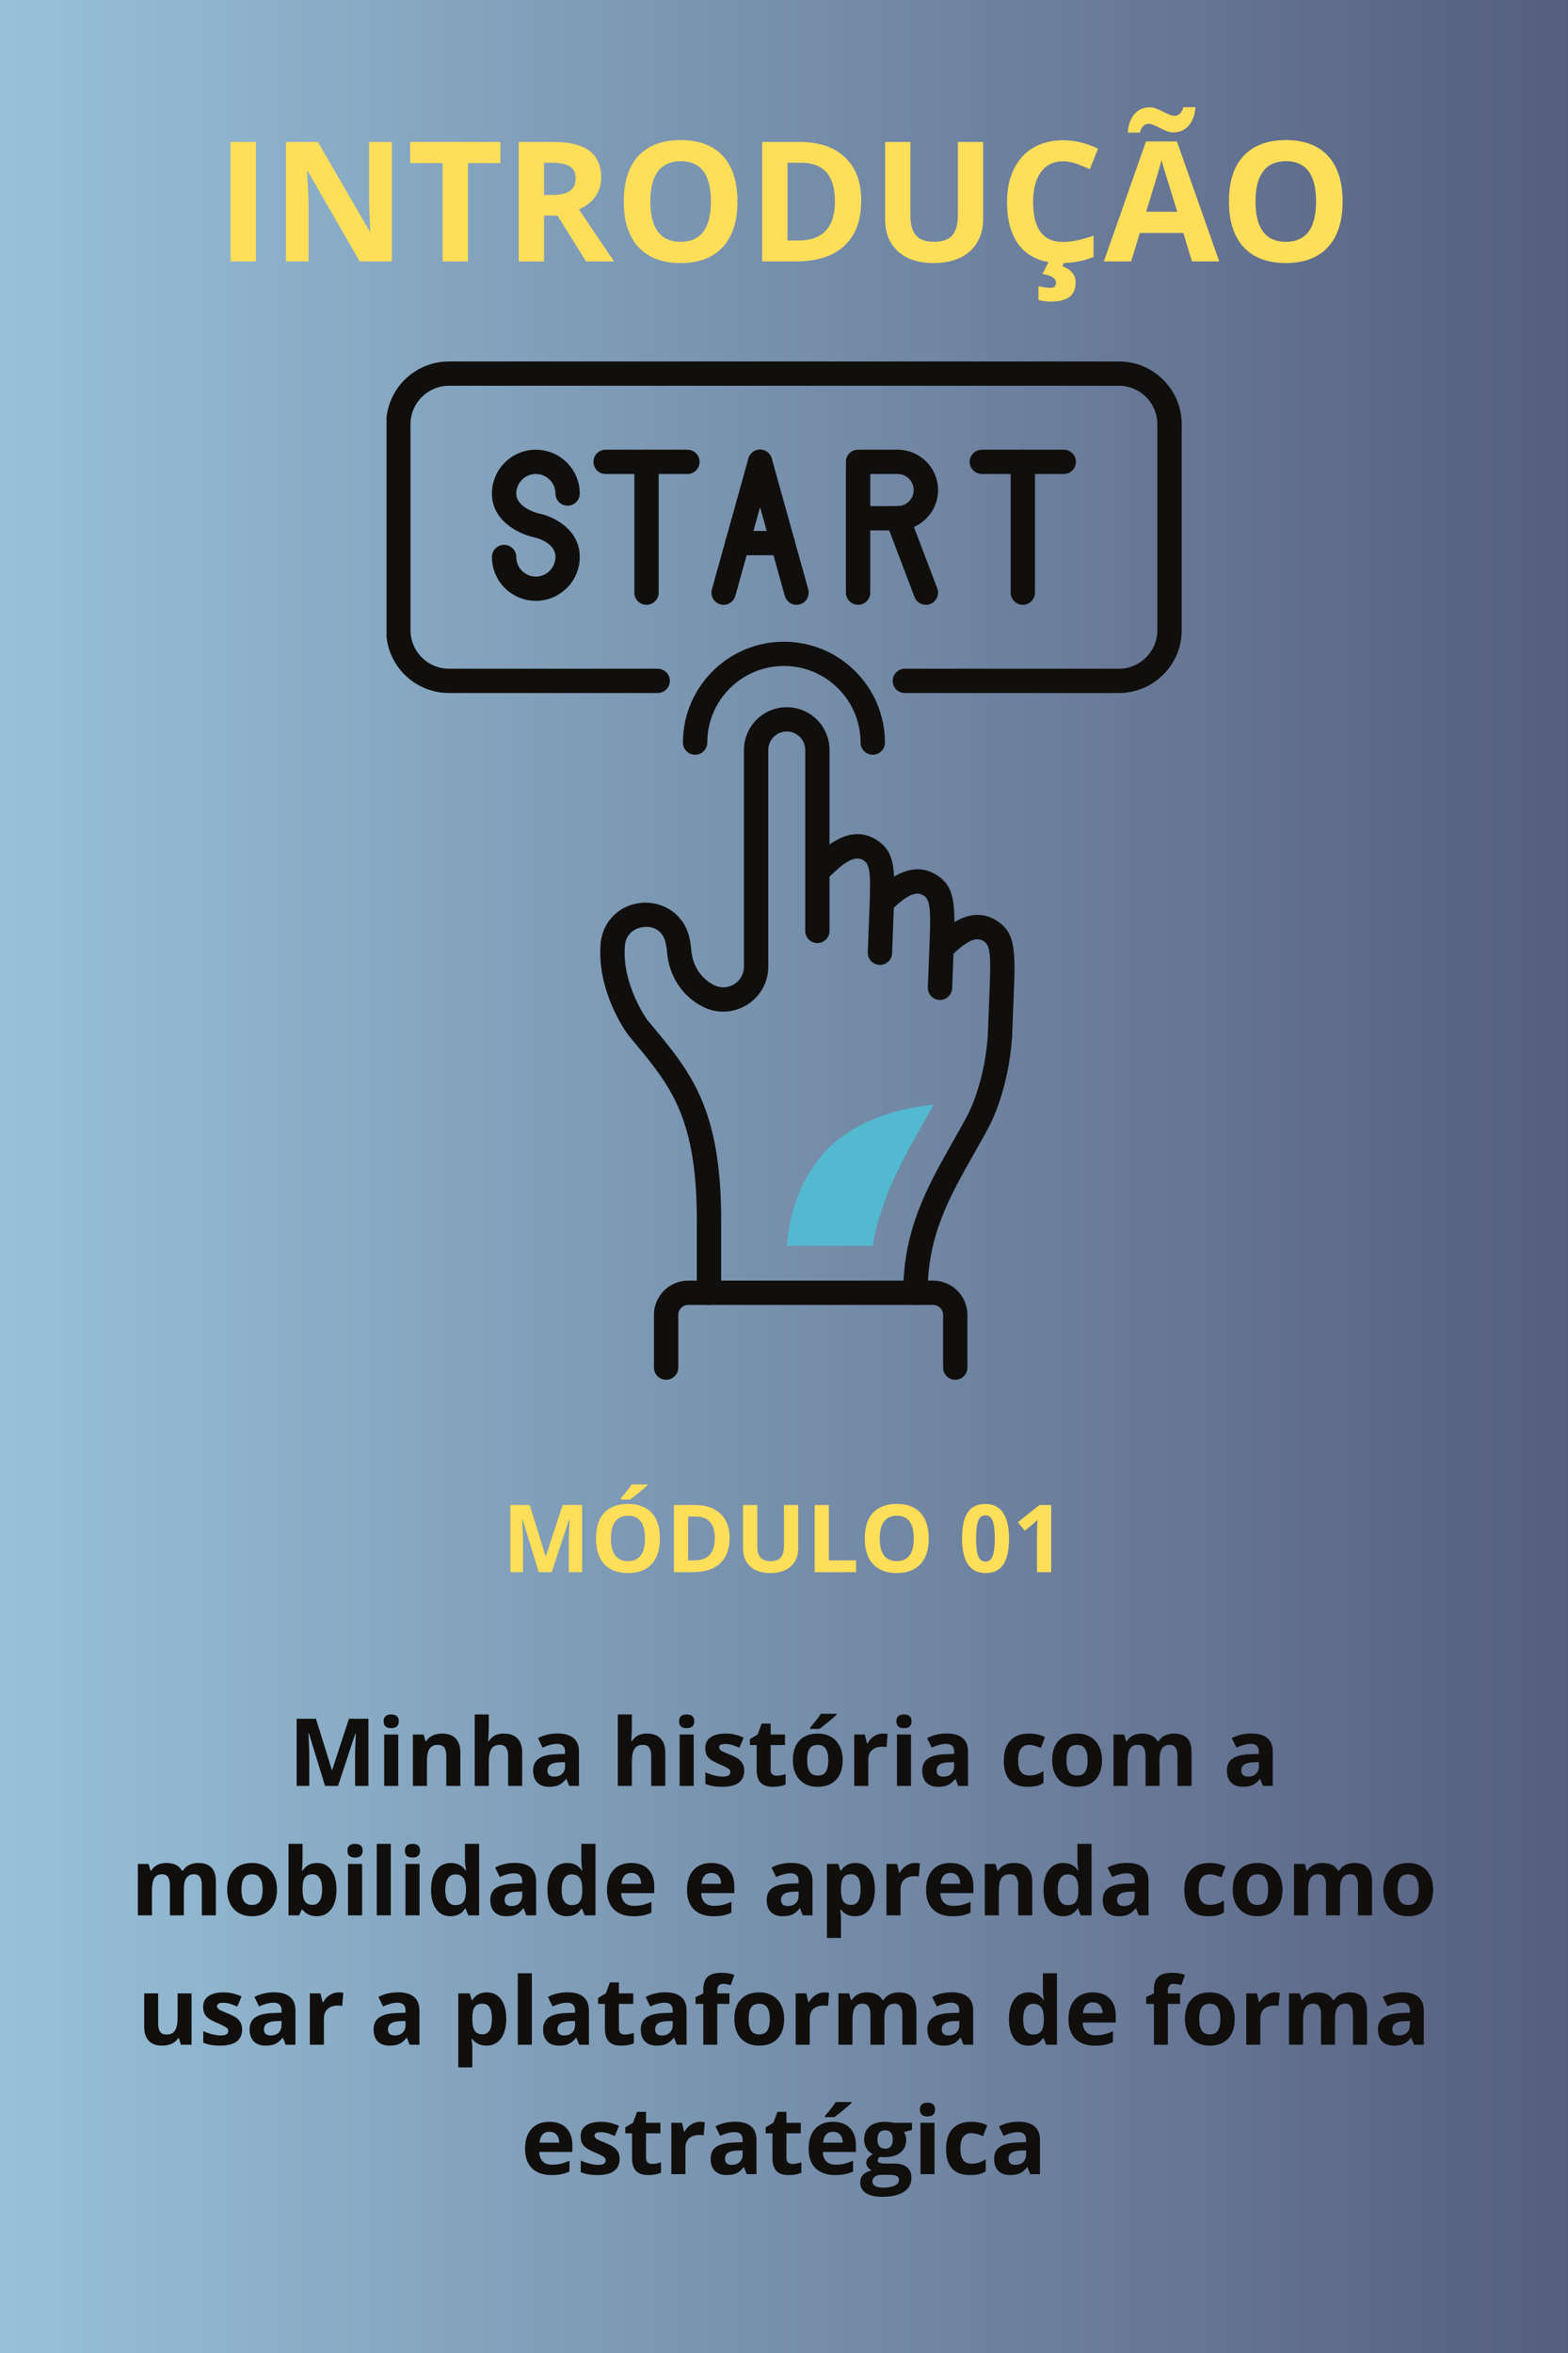 <svg xmlns="http://www.w3.org/2000/svg" xmlns:xlink="http://www.w3.org/1999/xlink" width="400" viewBox="0 0 300 450" height="600" preserveAspectRatio="xMidYMid meet"><defs><g></g><linearGradient x1="0" gradientTransform="matrix(0.75, 0, 0, 0.75, 0, 0)" y1="300" x2="400" gradientUnits="userSpaceOnUse" y2="300" id="0defc33af4"><stop stop-opacity="1" stop-color="rgb(59.599%, 75.699%, 85.1%)" offset="0"></stop><stop stop-opacity="1" stop-color="rgb(59.496%, 75.546%, 84.958%)" offset="0.008"></stop><stop stop-opacity="1" stop-color="rgb(59.291%, 75.24%, 84.676%)" offset="0.016"></stop><stop stop-opacity="1" stop-color="rgb(59.085%, 74.933%, 84.393%)" offset="0.023"></stop><stop stop-opacity="1" stop-color="rgb(58.879%, 74.626%, 84.111%)" offset="0.031"></stop><stop stop-opacity="1" stop-color="rgb(58.675%, 74.321%, 83.829%)" offset="0.039"></stop><stop stop-opacity="1" stop-color="rgb(58.469%, 74.014%, 83.548%)" offset="0.047"></stop><stop stop-opacity="1" stop-color="rgb(58.263%, 73.708%, 83.266%)" offset="0.055"></stop><stop stop-opacity="1" stop-color="rgb(58.058%, 73.402%, 82.983%)" offset="0.062"></stop><stop stop-opacity="1" stop-color="rgb(57.852%, 73.096%, 82.701%)" offset="0.07"></stop><stop stop-opacity="1" stop-color="rgb(57.646%, 72.789%, 82.419%)" offset="0.078"></stop><stop stop-opacity="1" stop-color="rgb(57.442%, 72.484%, 82.137%)" offset="0.086"></stop><stop stop-opacity="1" stop-color="rgb(57.236%, 72.177%, 81.856%)" offset="0.094"></stop><stop stop-opacity="1" stop-color="rgb(57.03%, 71.87%, 81.573%)" offset="0.102"></stop><stop stop-opacity="1" stop-color="rgb(56.825%, 71.564%, 81.291%)" offset="0.109"></stop><stop stop-opacity="1" stop-color="rgb(56.619%, 71.259%, 81.009%)" offset="0.117"></stop><stop stop-opacity="1" stop-color="rgb(56.413%, 70.952%, 80.727%)" offset="0.125"></stop><stop stop-opacity="1" stop-color="rgb(56.209%, 70.645%, 80.444%)" offset="0.133"></stop><stop stop-opacity="1" stop-color="rgb(56.003%, 70.34%, 80.164%)" offset="0.141"></stop><stop stop-opacity="1" stop-color="rgb(55.797%, 70.033%, 79.881%)" offset="0.148"></stop><stop stop-opacity="1" stop-color="rgb(55.592%, 69.727%, 79.599%)" offset="0.156"></stop><stop stop-opacity="1" stop-color="rgb(55.386%, 69.42%, 79.317%)" offset="0.164"></stop><stop stop-opacity="1" stop-color="rgb(55.182%, 69.115%, 79.034%)" offset="0.172"></stop><stop stop-opacity="1" stop-color="rgb(54.976%, 68.808%, 78.754%)" offset="0.18"></stop><stop stop-opacity="1" stop-color="rgb(54.77%, 68.501%, 78.471%)" offset="0.188"></stop><stop stop-opacity="1" stop-color="rgb(54.565%, 68.196%, 78.189%)" offset="0.195"></stop><stop stop-opacity="1" stop-color="rgb(54.359%, 67.889%, 77.907%)" offset="0.203"></stop><stop stop-opacity="1" stop-color="rgb(54.153%, 67.583%, 77.625%)" offset="0.211"></stop><stop stop-opacity="1" stop-color="rgb(53.949%, 67.278%, 77.342%)" offset="0.219"></stop><stop stop-opacity="1" stop-color="rgb(53.743%, 66.971%, 77.061%)" offset="0.227"></stop><stop stop-opacity="1" stop-color="rgb(53.537%, 66.664%, 76.779%)" offset="0.234"></stop><stop stop-opacity="1" stop-color="rgb(53.333%, 66.357%, 76.497%)" offset="0.242"></stop><stop stop-opacity="1" stop-color="rgb(53.127%, 66.052%, 76.215%)" offset="0.25"></stop><stop stop-opacity="1" stop-color="rgb(52.921%, 65.746%, 75.932%)" offset="0.258"></stop><stop stop-opacity="1" stop-color="rgb(52.716%, 65.439%, 75.65%)" offset="0.266"></stop><stop stop-opacity="1" stop-color="rgb(52.51%, 65.134%, 75.369%)" offset="0.273"></stop><stop stop-opacity="1" stop-color="rgb(52.304%, 64.827%, 75.087%)" offset="0.281"></stop><stop stop-opacity="1" stop-color="rgb(52.1%, 64.52%, 74.805%)" offset="0.289"></stop><stop stop-opacity="1" stop-color="rgb(51.894%, 64.215%, 74.522%)" offset="0.297"></stop><stop stop-opacity="1" stop-color="rgb(51.688%, 63.908%, 74.24%)" offset="0.305"></stop><stop stop-opacity="1" stop-color="rgb(51.483%, 63.602%, 73.958%)" offset="0.312"></stop><stop stop-opacity="1" stop-color="rgb(51.277%, 63.295%, 73.677%)" offset="0.32"></stop><stop stop-opacity="1" stop-color="rgb(51.071%, 62.99%, 73.395%)" offset="0.328"></stop><stop stop-opacity="1" stop-color="rgb(50.867%, 62.683%, 73.112%)" offset="0.336"></stop><stop stop-opacity="1" stop-color="rgb(50.661%, 62.376%, 72.83%)" offset="0.344"></stop><stop stop-opacity="1" stop-color="rgb(50.455%, 62.071%, 72.548%)" offset="0.352"></stop><stop stop-opacity="1" stop-color="rgb(50.25%, 61.765%, 72.266%)" offset="0.359"></stop><stop stop-opacity="1" stop-color="rgb(50.044%, 61.458%, 71.985%)" offset="0.367"></stop><stop stop-opacity="1" stop-color="rgb(49.838%, 61.151%, 71.703%)" offset="0.375"></stop><stop stop-opacity="1" stop-color="rgb(49.634%, 60.846%, 71.42%)" offset="0.383"></stop><stop stop-opacity="1" stop-color="rgb(49.428%, 60.539%, 71.138%)" offset="0.391"></stop><stop stop-opacity="1" stop-color="rgb(49.223%, 60.233%, 70.856%)" offset="0.398"></stop><stop stop-opacity="1" stop-color="rgb(49.017%, 59.927%, 70.573%)" offset="0.406"></stop><stop stop-opacity="1" stop-color="rgb(48.811%, 59.621%, 70.293%)" offset="0.414"></stop><stop stop-opacity="1" stop-color="rgb(48.607%, 59.314%, 70.01%)" offset="0.422"></stop><stop stop-opacity="1" stop-color="rgb(48.401%, 59.009%, 69.728%)" offset="0.43"></stop><stop stop-opacity="1" stop-color="rgb(48.195%, 58.702%, 69.446%)" offset="0.438"></stop><stop stop-opacity="1" stop-color="rgb(47.99%, 58.395%, 69.164%)" offset="0.445"></stop><stop stop-opacity="1" stop-color="rgb(47.784%, 58.089%, 68.881%)" offset="0.453"></stop><stop stop-opacity="1" stop-color="rgb(47.578%, 57.784%, 68.6%)" offset="0.461"></stop><stop stop-opacity="1" stop-color="rgb(47.374%, 57.477%, 68.318%)" offset="0.469"></stop><stop stop-opacity="1" stop-color="rgb(47.168%, 57.17%, 68.036%)" offset="0.477"></stop><stop stop-opacity="1" stop-color="rgb(46.962%, 56.865%, 67.754%)" offset="0.484"></stop><stop stop-opacity="1" stop-color="rgb(46.758%, 56.558%, 67.471%)" offset="0.492"></stop><stop stop-opacity="1" stop-color="rgb(46.552%, 56.252%, 67.189%)" offset="0.5"></stop><stop stop-opacity="1" stop-color="rgb(46.346%, 55.945%, 66.908%)" offset="0.508"></stop><stop stop-opacity="1" stop-color="rgb(46.141%, 55.64%, 66.626%)" offset="0.516"></stop><stop stop-opacity="1" stop-color="rgb(45.935%, 55.333%, 66.344%)" offset="0.523"></stop><stop stop-opacity="1" stop-color="rgb(45.729%, 55.026%, 66.061%)" offset="0.531"></stop><stop stop-opacity="1" stop-color="rgb(45.525%, 54.721%, 65.779%)" offset="0.539"></stop><stop stop-opacity="1" stop-color="rgb(45.319%, 54.414%, 65.497%)" offset="0.547"></stop><stop stop-opacity="1" stop-color="rgb(45.113%, 54.108%, 65.216%)" offset="0.555"></stop><stop stop-opacity="1" stop-color="rgb(44.908%, 53.802%, 64.934%)" offset="0.562"></stop><stop stop-opacity="1" stop-color="rgb(44.702%, 53.496%, 64.651%)" offset="0.57"></stop><stop stop-opacity="1" stop-color="rgb(44.496%, 53.189%, 64.369%)" offset="0.578"></stop><stop stop-opacity="1" stop-color="rgb(44.292%, 52.882%, 64.087%)" offset="0.586"></stop><stop stop-opacity="1" stop-color="rgb(44.086%, 52.577%, 63.805%)" offset="0.594"></stop><stop stop-opacity="1" stop-color="rgb(43.88%, 52.271%, 63.524%)" offset="0.602"></stop><stop stop-opacity="1" stop-color="rgb(43.675%, 51.964%, 63.242%)" offset="0.609"></stop><stop stop-opacity="1" stop-color="rgb(43.469%, 51.659%, 62.959%)" offset="0.617"></stop><stop stop-opacity="1" stop-color="rgb(43.263%, 51.352%, 62.677%)" offset="0.625"></stop><stop stop-opacity="1" stop-color="rgb(43.059%, 51.045%, 62.395%)" offset="0.633"></stop><stop stop-opacity="1" stop-color="rgb(42.853%, 50.74%, 62.112%)" offset="0.641"></stop><stop stop-opacity="1" stop-color="rgb(42.648%, 50.433%, 61.832%)" offset="0.648"></stop><stop stop-opacity="1" stop-color="rgb(42.442%, 50.127%, 61.549%)" offset="0.656"></stop><stop stop-opacity="1" stop-color="rgb(42.236%, 49.82%, 61.267%)" offset="0.664"></stop><stop stop-opacity="1" stop-color="rgb(42.032%, 49.515%, 60.985%)" offset="0.672"></stop><stop stop-opacity="1" stop-color="rgb(41.826%, 49.208%, 60.703%)" offset="0.68"></stop><stop stop-opacity="1" stop-color="rgb(41.62%, 48.901%, 60.42%)" offset="0.688"></stop><stop stop-opacity="1" stop-color="rgb(41.415%, 48.596%, 60.139%)" offset="0.695"></stop><stop stop-opacity="1" stop-color="rgb(41.209%, 48.289%, 59.857%)" offset="0.703"></stop><stop stop-opacity="1" stop-color="rgb(41.003%, 47.983%, 59.575%)" offset="0.711"></stop><stop stop-opacity="1" stop-color="rgb(40.799%, 47.676%, 59.293%)" offset="0.719"></stop><stop stop-opacity="1" stop-color="rgb(40.593%, 47.371%, 59.01%)" offset="0.727"></stop><stop stop-opacity="1" stop-color="rgb(40.387%, 47.064%, 58.728%)" offset="0.734"></stop><stop stop-opacity="1" stop-color="rgb(40.182%, 46.758%, 58.447%)" offset="0.742"></stop><stop stop-opacity="1" stop-color="rgb(39.977%, 46.452%, 58.165%)" offset="0.75"></stop><stop stop-opacity="1" stop-color="rgb(39.771%, 46.146%, 57.883%)" offset="0.758"></stop><stop stop-opacity="1" stop-color="rgb(39.566%, 45.839%, 57.6%)" offset="0.766"></stop><stop stop-opacity="1" stop-color="rgb(39.36%, 45.534%, 57.318%)" offset="0.773"></stop><stop stop-opacity="1" stop-color="rgb(39.154%, 45.227%, 57.036%)" offset="0.781"></stop><stop stop-opacity="1" stop-color="rgb(38.95%, 44.92%, 56.755%)" offset="0.789"></stop><stop stop-opacity="1" stop-color="rgb(38.744%, 44.614%, 56.473%)" offset="0.797"></stop><stop stop-opacity="1" stop-color="rgb(38.538%, 44.308%, 56.19%)" offset="0.805"></stop><stop stop-opacity="1" stop-color="rgb(38.333%, 44.002%, 55.908%)" offset="0.812"></stop><stop stop-opacity="1" stop-color="rgb(38.127%, 43.695%, 55.626%)" offset="0.82"></stop><stop stop-opacity="1" stop-color="rgb(37.921%, 43.39%, 55.344%)" offset="0.828"></stop><stop stop-opacity="1" stop-color="rgb(37.717%, 43.083%, 55.063%)" offset="0.836"></stop><stop stop-opacity="1" stop-color="rgb(37.511%, 42.776%, 54.781%)" offset="0.844"></stop><stop stop-opacity="1" stop-color="rgb(37.305%, 42.471%, 54.498%)" offset="0.852"></stop><stop stop-opacity="1" stop-color="rgb(37.1%, 42.165%, 54.216%)" offset="0.859"></stop><stop stop-opacity="1" stop-color="rgb(36.894%, 41.858%, 53.934%)" offset="0.867"></stop><stop stop-opacity="1" stop-color="rgb(36.688%, 41.551%, 53.651%)" offset="0.875"></stop><stop stop-opacity="1" stop-color="rgb(36.484%, 41.246%, 53.371%)" offset="0.883"></stop><stop stop-opacity="1" stop-color="rgb(36.278%, 40.939%, 53.088%)" offset="0.891"></stop><stop stop-opacity="1" stop-color="rgb(36.073%, 40.633%, 52.806%)" offset="0.898"></stop><stop stop-opacity="1" stop-color="rgb(35.867%, 40.327%, 52.524%)" offset="0.906"></stop><stop stop-opacity="1" stop-color="rgb(35.661%, 40.021%, 52.242%)" offset="0.914"></stop><stop stop-opacity="1" stop-color="rgb(35.457%, 39.714%, 51.959%)" offset="0.922"></stop><stop stop-opacity="1" stop-color="rgb(35.251%, 39.407%, 51.678%)" offset="0.93"></stop><stop stop-opacity="1" stop-color="rgb(35.045%, 39.102%, 51.396%)" offset="0.938"></stop><stop stop-opacity="1" stop-color="rgb(34.84%, 38.795%, 51.114%)" offset="0.945"></stop><stop stop-opacity="1" stop-color="rgb(34.634%, 38.489%, 50.832%)" offset="0.953"></stop><stop stop-opacity="1" stop-color="rgb(34.428%, 38.184%, 50.549%)" offset="0.961"></stop><stop stop-opacity="1" stop-color="rgb(34.224%, 37.877%, 50.267%)" offset="0.969"></stop><stop stop-opacity="1" stop-color="rgb(34.018%, 37.57%, 49.986%)" offset="0.977"></stop><stop stop-opacity="1" stop-color="rgb(33.812%, 37.265%, 49.704%)" offset="0.984"></stop><stop stop-opacity="1" stop-color="rgb(33.607%, 36.958%, 49.422%)" offset="0.992"></stop><stop stop-opacity="1" stop-color="rgb(33.401%, 36.652%, 49.139%)" offset="1"></stop></linearGradient><clipPath id="3e60c60d32"><path d="M 73.957 69 L 226.207 69 L 226.207 133 L 73.957 133 Z M 73.957 69 " clip-rule="nonzero"></path></clipPath></defs><rect x="-30" width="360" fill="#ffffff" y="-45" height="540" fill-opacity="1"></rect><rect x="-30" fill="url(#0defc33af4)" width="360" y="-45" height="540"></rect><path fill="#100f0d" d="M 166.984 144.34 C 165.695 144.34 164.652 143.301 164.652 142.023 C 164.652 133.941 158.074 127.363 149.984 127.363 C 141.898 127.363 135.32 133.941 135.32 142.023 C 135.32 143.301 134.277 144.34 132.988 144.34 C 131.703 144.34 130.66 143.301 130.66 142.023 C 130.66 131.379 139.332 122.723 149.984 122.723 C 160.641 122.723 169.312 131.379 169.312 142.023 C 169.312 143.301 168.27 144.34 166.984 144.34 " fill-opacity="1" fill-rule="nonzero"></path><path fill="#100f0d" d="M 175.145 249.562 C 173.859 249.562 172.816 248.52 172.816 247.242 C 172.816 235.086 177.445 226.926 182.344 218.273 C 183.109 216.922 183.895 215.543 184.672 214.113 C 188.715 206.766 189.012 197.676 189.012 197.582 C 189.051 196.297 190.246 195.316 191.402 195.324 C 192.691 195.355 193.703 196.426 193.664 197.707 C 193.648 198.125 193.324 208.02 188.762 216.352 C 187.961 217.797 187.168 219.195 186.395 220.566 C 181.602 229.016 177.477 236.312 177.477 247.242 C 177.477 248.52 176.434 249.562 175.145 249.562 " fill-opacity="1" fill-rule="nonzero"></path><path fill="#100f0d" d="M 168.352 184.531 C 168.332 184.531 168.309 184.531 168.277 184.531 C 166.992 184.484 165.984 183.41 166.031 182.133 L 166.258 176.141 C 166.609 167.922 166.648 165.512 165.316 164.613 C 164.066 163.762 162.504 163.938 158.941 167.445 C 158.027 168.355 156.559 168.352 155.652 167.43 C 154.746 166.516 154.754 165.047 155.668 164.145 C 157.578 162.258 162.664 157.199 167.918 160.766 C 171.469 163.152 171.316 166.746 170.91 176.336 L 170.684 182.285 C 170.645 183.547 169.609 184.531 168.352 184.531 " fill-opacity="1" fill-rule="nonzero"></path><path fill="#100f0d" d="M 179.844 191.238 C 179.82 191.238 179.793 191.238 179.77 191.238 C 178.48 191.195 177.477 190.121 177.516 188.836 L 177.75 182.855 C 178.094 174.641 178.137 172.23 176.805 171.324 C 175.566 170.48 173.996 170.641 170.434 174.16 C 169.52 175.051 168.043 175.059 167.145 174.137 C 166.238 173.227 166.242 171.75 167.156 170.844 C 169.078 168.957 174.18 163.93 179.418 167.477 C 182.957 169.871 182.805 173.461 182.402 183.055 L 182.176 188.988 C 182.129 190.25 181.102 191.238 179.844 191.238 " fill-opacity="1" fill-rule="nonzero"></path><path fill="#100f0d" d="M 191.336 199.965 C 191.312 199.965 191.281 199.965 191.258 199.965 C 189.973 199.918 188.969 198.848 189.012 197.566 L 189.242 191.551 C 189.59 183.359 189.629 180.953 188.297 180.059 C 187.055 179.219 185.488 179.371 181.922 182.887 C 181.008 183.801 179.539 183.785 178.633 182.871 C 177.727 181.957 177.734 180.492 178.648 179.586 C 180.559 177.691 185.648 172.641 190.902 176.207 C 194.441 178.598 194.297 182.18 193.895 191.758 L 193.664 197.719 C 193.629 198.984 192.59 199.965 191.336 199.965 " fill-opacity="1" fill-rule="nonzero"></path><path fill="#100f0d" d="M 182.77 263.871 C 181.48 263.871 180.438 262.828 180.438 261.551 L 180.438 251.457 C 180.438 250.414 179.586 249.562 178.543 249.562 L 131.664 249.562 C 130.621 249.562 129.777 250.414 129.777 251.457 L 129.777 261.551 C 129.777 262.828 128.734 263.871 127.445 263.871 C 126.16 263.871 125.117 262.828 125.117 261.551 L 125.117 251.457 C 125.117 247.852 128.055 244.914 131.664 244.914 L 178.543 244.914 C 182.152 244.914 185.09 247.852 185.09 251.457 L 185.09 261.551 C 185.09 262.828 184.055 263.871 182.77 263.871 " fill-opacity="1" fill-rule="nonzero"></path><path fill="#100f0d" d="M 135.656 249.562 C 134.367 249.562 133.324 248.52 133.324 247.242 L 133.324 233.367 C 133.324 213.734 128.262 207.641 121.246 199.203 L 120.152 197.879 C 119.832 197.461 114.234 189.727 114.898 180.629 C 115.223 176.246 118.512 172.961 122.914 172.641 C 127.188 172.402 130.965 175.074 131.902 179.32 C 132.074 180.07 132.199 180.895 132.273 181.777 C 132.516 184.691 134.133 187.152 136.59 188.387 C 137.855 189.02 139.266 188.949 140.453 188.227 C 141.648 187.488 142.34 186.258 142.34 184.855 L 142.34 143.43 C 142.34 138.918 146.012 135.25 150.527 135.25 C 155.043 135.25 158.711 138.918 158.711 143.43 L 158.711 178.043 C 158.711 179.32 157.668 180.359 156.383 180.359 C 155.098 180.359 154.059 179.32 154.059 178.043 L 154.059 143.43 C 154.059 141.48 152.477 139.898 150.527 139.898 C 148.578 139.898 146.992 141.48 146.992 143.43 L 146.992 184.855 C 146.992 187.863 145.461 190.609 142.898 192.184 C 140.332 193.766 137.184 193.902 134.504 192.547 C 130.582 190.586 128.008 186.699 127.629 182.156 C 127.582 181.504 127.484 180.895 127.363 180.332 C 126.82 177.91 124.902 177.09 123.25 177.289 C 121.66 177.402 119.73 178.438 119.543 180.969 C 119.008 188.324 123.777 194.965 123.82 195.027 L 124.828 196.238 C 132.176 205.078 137.977 212.051 137.977 233.367 L 137.977 247.242 C 137.977 248.52 136.934 249.562 135.656 249.562 " fill-opacity="1" fill-rule="nonzero"></path><path fill="#100f0d" d="M 102.523 114.91 C 97.891 114.91 94.117 111.152 94.117 106.52 C 94.117 105.242 95.16 104.199 96.445 104.199 C 97.734 104.199 98.777 105.242 98.777 106.52 C 98.777 108.582 100.457 110.27 102.523 110.27 C 104.586 110.27 106.27 108.582 106.27 106.52 C 106.27 103.559 102.133 102.746 102.09 102.738 C 99.082 102.055 94.117 99.551 94.117 94.395 C 94.117 89.762 97.891 86.004 102.523 86.004 C 107.152 86.004 110.922 89.762 110.922 94.395 C 110.922 95.672 109.879 96.715 108.598 96.715 C 107.305 96.715 106.27 95.672 106.27 94.395 C 106.27 92.332 104.586 90.645 102.523 90.645 C 100.457 90.645 98.777 92.332 98.777 94.395 C 98.777 97.141 102.996 98.176 103.039 98.191 C 105.715 98.691 110.922 101.102 110.922 106.52 C 110.922 111.152 107.152 114.91 102.523 114.91 " fill-opacity="1" fill-rule="nonzero"></path><path fill="#100f0d" d="M 123.691 115.664 C 122.406 115.664 121.363 114.621 121.363 113.344 L 121.363 88.324 C 121.363 87.047 122.406 86.004 123.691 86.004 C 124.98 86.004 126.023 87.047 126.023 88.324 L 126.023 113.344 C 126.023 114.621 124.98 115.664 123.691 115.664 " fill-opacity="1" fill-rule="nonzero"></path><path fill="#100f0d" d="M 131.52 90.645 L 115.855 90.645 C 114.578 90.645 113.535 89.609 113.535 88.324 C 113.535 87.047 114.578 86.004 115.855 86.004 L 131.52 86.004 C 132.809 86.004 133.852 87.047 133.852 88.324 C 133.852 89.609 132.809 90.645 131.52 90.645 " fill-opacity="1" fill-rule="nonzero"></path><path fill="#100f0d" d="M 195.691 115.664 C 194.402 115.664 193.367 114.621 193.367 113.344 L 193.367 88.324 C 193.367 87.047 194.402 86.004 195.691 86.004 C 196.977 86.004 198.02 87.047 198.02 88.324 L 198.02 113.344 C 198.02 114.621 196.977 115.664 195.691 115.664 " fill-opacity="1" fill-rule="nonzero"></path><path fill="#100f0d" d="M 203.527 90.645 L 187.863 90.645 C 186.574 90.645 185.531 89.609 185.531 88.324 C 185.531 87.047 186.574 86.004 187.863 86.004 L 203.527 86.004 C 204.812 86.004 205.855 87.047 205.855 88.324 C 205.855 89.609 204.812 90.645 203.527 90.645 " fill-opacity="1" fill-rule="nonzero"></path><path fill="#100f0d" d="M 138.449 115.672 C 138.242 115.672 138.031 115.641 137.824 115.578 C 136.582 115.238 135.859 113.961 136.203 112.719 L 143.18 87.699 C 143.52 86.469 144.785 85.699 146.043 86.086 C 147.281 86.43 148.008 87.707 147.664 88.945 L 140.688 113.965 C 140.406 114.984 139.469 115.672 138.449 115.672 " fill-opacity="1" fill-rule="nonzero"></path><path fill="#100f0d" d="M 152.391 115.672 C 151.371 115.672 150.441 114.984 150.152 113.965 L 143.18 88.945 C 142.836 87.707 143.559 86.43 144.801 86.086 C 146.051 85.715 147.32 86.469 147.664 87.699 L 154.641 112.719 C 154.98 113.961 154.258 115.238 153.016 115.578 C 152.812 115.641 152.605 115.672 152.391 115.672 " fill-opacity="1" fill-rule="nonzero"></path><path fill="#100f0d" d="M 149.758 106.184 L 141.094 106.184 C 139.805 106.184 138.762 105.145 138.762 103.855 C 138.762 102.578 139.805 101.535 141.094 101.535 L 149.758 101.535 C 151.043 101.535 152.086 102.578 152.086 103.855 C 152.086 105.145 151.043 106.184 149.758 106.184 " fill-opacity="1" fill-rule="nonzero"></path><path fill="#100f0d" d="M 166.504 96.789 L 171.734 96.789 C 173.434 96.789 174.812 95.414 174.812 93.723 C 174.812 92.027 173.434 90.645 171.734 90.645 L 166.504 90.645 Z M 164.172 115.664 C 162.887 115.664 161.844 114.621 161.844 113.344 L 161.844 88.324 C 161.844 87.047 162.887 86.004 164.172 86.004 L 171.734 86.004 C 176 86.004 179.473 89.465 179.473 93.723 C 179.473 97.977 176 101.438 171.734 101.438 L 166.504 101.438 L 166.504 113.344 C 166.504 114.621 165.461 115.664 164.172 115.664 " fill-opacity="1" fill-rule="nonzero"></path><path fill="#100f0d" d="M 177.141 115.672 C 176.203 115.672 175.312 115.094 174.965 114.164 L 169.562 99.945 C 169.105 98.738 169.707 97.398 170.91 96.941 C 172.113 96.469 173.465 97.086 173.914 98.289 L 179.32 112.516 C 179.777 113.715 179.168 115.062 177.973 115.512 C 177.695 115.617 177.414 115.672 177.141 115.672 " fill-opacity="1" fill-rule="nonzero"></path><g clip-path="url(#3e60c60d32)"><path fill="#100f0d" d="M 214.082 132.535 L 173.121 132.535 C 171.84 132.535 170.797 131.492 170.797 130.207 C 170.797 128.93 171.84 127.887 173.121 127.887 L 214.082 127.887 C 218.133 127.887 221.43 124.586 221.43 120.539 L 221.43 81.129 C 221.43 77.074 218.133 73.777 214.082 73.777 L 85.891 73.777 C 81.84 73.777 78.543 77.074 78.543 81.129 L 78.543 120.539 C 78.543 124.586 81.84 127.887 85.891 127.887 L 125.832 127.887 C 127.117 127.887 128.16 128.93 128.16 130.207 C 128.16 131.492 127.117 132.535 125.832 132.535 L 85.891 132.535 C 79.266 132.535 73.883 127.148 73.883 120.539 L 73.883 81.129 C 73.883 74.508 79.266 69.129 85.891 69.129 L 214.082 69.129 C 220.707 69.129 226.09 74.508 226.09 81.129 L 226.09 120.539 C 226.09 127.148 220.707 132.535 214.082 132.535 " fill-opacity="1" fill-rule="nonzero"></path></g><path fill="#52b9d0" d="M 176.531 215.004 C 177.219 213.785 177.926 212.547 178.625 211.27 C 177.742 211.352 176.859 211.457 175.984 211.598 C 169.344 212.613 162.742 215.215 158.082 220.047 C 153.422 224.879 151.113 231.527 150.512 238.25 L 166.945 238.25 C 168.598 229.031 172.609 221.926 176.531 215.004 " fill-opacity="1" fill-rule="nonzero"></path><g fill="#ffde59" fill-opacity="1"><g transform="translate(41.238, 49.994)"><g><path d="M 2.875 0 L 2.875 -22.844 L 7.719 -22.844 L 7.719 0 Z M 2.875 0 "></path></g></g></g><g fill="#ffde59" fill-opacity="1"><g transform="translate(51.829, 49.994)"><g><path d="M 23.141 0 L 16.984 0 L 7.047 -17.281 L 6.906 -17.281 C 7.102 -14.227 7.203 -12.051 7.203 -10.75 L 7.203 0 L 2.875 0 L 2.875 -22.844 L 8.984 -22.844 L 18.906 -5.734 L 19.016 -5.734 C 18.859 -8.703 18.781 -10.801 18.781 -12.031 L 18.781 -22.844 L 23.141 -22.844 Z M 23.141 0 "></path></g></g></g><g fill="#ffde59" fill-opacity="1"><g transform="translate(77.839, 49.994)"><g><path d="M 11.688 0 L 6.844 0 L 6.844 -18.812 L 0.641 -18.812 L 0.641 -22.844 L 17.891 -22.844 L 17.891 -18.812 L 11.688 -18.812 Z M 11.688 0 "></path></g></g></g><g fill="#ffde59" fill-opacity="1"><g transform="translate(96.365, 49.994)"><g><path d="M 7.719 -12.703 L 9.281 -12.703 C 10.812 -12.703 11.941 -12.957 12.672 -13.469 C 13.398 -13.977 13.766 -14.781 13.766 -15.875 C 13.766 -16.957 13.391 -17.727 12.641 -18.188 C 11.898 -18.645 10.75 -18.875 9.188 -18.875 L 7.719 -18.875 Z M 7.719 -8.766 L 7.719 0 L 2.875 0 L 2.875 -22.844 L 9.531 -22.844 C 12.633 -22.844 14.93 -22.273 16.422 -21.141 C 17.91 -20.016 18.656 -18.301 18.656 -16 C 18.656 -14.656 18.285 -13.457 17.547 -12.406 C 16.805 -11.363 15.758 -10.547 14.406 -9.953 C 17.844 -4.816 20.082 -1.5 21.125 0 L 15.75 0 L 10.297 -8.766 Z M 7.719 -8.766 "></path></g></g></g><g fill="#ffde59" fill-opacity="1"><g transform="translate(117.485, 49.994)"><g><path d="M 23.609 -11.453 C 23.609 -7.672 22.672 -4.766 20.797 -2.734 C 18.922 -0.703 16.234 0.312 12.734 0.312 C 9.234 0.312 6.547 -0.703 4.672 -2.734 C 2.797 -4.766 1.859 -7.68 1.859 -11.484 C 1.859 -15.285 2.797 -18.188 4.672 -20.188 C 6.555 -22.195 9.254 -23.203 12.766 -23.203 C 16.273 -23.203 18.957 -22.191 20.812 -20.172 C 22.676 -18.148 23.609 -15.242 23.609 -11.453 Z M 6.938 -11.453 C 6.938 -8.898 7.422 -6.977 8.391 -5.688 C 9.359 -4.395 10.805 -3.75 12.734 -3.75 C 16.598 -3.75 18.531 -6.316 18.531 -11.453 C 18.531 -16.598 16.609 -19.172 12.766 -19.172 C 10.836 -19.172 9.383 -18.52 8.406 -17.219 C 7.426 -15.926 6.938 -14.004 6.938 -11.453 Z M 6.938 -11.453 "></path></g></g></g><g fill="#ffde59" fill-opacity="1"><g transform="translate(142.948, 49.994)"><g><path d="M 21.828 -11.641 C 21.828 -7.879 20.754 -5 18.609 -3 C 16.473 -1 13.383 0 9.344 0 L 2.875 0 L 2.875 -22.844 L 10.047 -22.844 C 13.773 -22.844 16.672 -21.859 18.734 -19.891 C 20.797 -17.922 21.828 -15.172 21.828 -11.641 Z M 16.797 -11.516 C 16.797 -16.422 14.629 -18.875 10.297 -18.875 L 7.719 -18.875 L 7.719 -4 L 9.797 -4 C 14.461 -4 16.797 -6.504 16.797 -11.516 Z M 16.797 -11.516 "></path></g></g></g><g fill="#ffde59" fill-opacity="1"><g transform="translate(166.63, 49.994)"><g><path d="M 21.469 -22.844 L 21.469 -8.062 C 21.469 -6.375 21.086 -4.895 20.328 -3.625 C 19.578 -2.352 18.488 -1.379 17.062 -0.703 C 15.633 -0.023 13.945 0.312 12 0.312 C 9.062 0.312 6.781 -0.438 5.156 -1.938 C 3.531 -3.445 2.719 -5.508 2.719 -8.125 L 2.719 -22.844 L 7.547 -22.844 L 7.547 -8.859 C 7.547 -7.098 7.898 -5.805 8.609 -4.984 C 9.316 -4.16 10.488 -3.75 12.125 -3.75 C 13.707 -3.75 14.852 -4.16 15.562 -4.984 C 16.281 -5.816 16.641 -7.117 16.641 -8.891 L 16.641 -22.844 Z M 21.469 -22.844 "></path></g></g></g><g fill="#ffde59" fill-opacity="1"><g transform="translate(190.811, 49.994)"><g><path d="M 12.578 -19.141 C 10.754 -19.141 9.344 -18.453 8.344 -17.078 C 7.344 -15.711 6.844 -13.805 6.844 -11.359 C 6.844 -6.266 8.754 -3.719 12.578 -3.719 C 14.18 -3.719 16.125 -4.117 18.406 -4.922 L 18.406 -0.859 C 16.531 -0.078 14.438 0.312 12.125 0.312 C 8.801 0.312 6.258 -0.691 4.5 -2.703 C 2.738 -4.723 1.859 -7.617 1.859 -11.391 C 1.859 -13.766 2.289 -15.844 3.156 -17.625 C 4.02 -19.414 5.258 -20.785 6.875 -21.734 C 8.5 -22.691 10.398 -23.172 12.578 -23.172 C 14.797 -23.172 17.023 -22.633 19.266 -21.562 L 17.703 -17.625 C 16.848 -18.031 15.988 -18.383 15.125 -18.688 C 14.258 -18.988 13.41 -19.141 12.578 -19.141 Z M 14.984 3.906 C 14.984 5.238 14.586 6.203 13.797 6.797 C 13.016 7.391 11.801 7.688 10.156 7.688 C 9.344 7.688 8.582 7.578 7.875 7.359 L 7.875 4.734 C 8.156 4.805 8.531 4.879 9 4.953 C 9.477 5.023 9.848 5.062 10.109 5.062 C 10.859 5.062 11.234 4.738 11.234 4.094 C 11.234 3.227 10.367 2.664 8.641 2.406 L 9.859 0 L 12.875 0 L 12.453 0.953 C 13.223 1.203 13.836 1.586 14.297 2.109 C 14.754 2.641 14.984 3.238 14.984 3.906 Z M 14.984 3.906 "></path></g></g></g><g fill="#ffde59" fill-opacity="1"><g transform="translate(211.197, 49.994)"><g><path d="M 16.859 0 L 15.203 -5.438 L 6.875 -5.438 L 5.219 0 L 0 0 L 8.062 -22.938 L 13.984 -22.938 L 22.078 0 Z M 14.047 -9.5 C 12.516 -14.426 11.648 -17.211 11.453 -17.859 C 11.266 -18.504 11.129 -19.016 11.047 -19.391 C 10.703 -18.055 9.719 -14.758 8.094 -9.5 Z M 8.484 -26.312 C 8.16 -26.312 7.848 -26.172 7.547 -25.891 C 7.254 -25.617 7.039 -25.203 6.906 -24.641 L 4.578 -24.641 C 4.691 -26.148 5.117 -27.332 5.859 -28.188 C 6.609 -29.039 7.598 -29.469 8.828 -29.469 C 9.254 -29.469 9.672 -29.379 10.078 -29.203 C 10.492 -29.035 10.898 -28.848 11.297 -28.641 C 11.703 -28.441 12.098 -28.258 12.484 -28.094 C 12.867 -27.926 13.25 -27.844 13.625 -27.844 C 13.945 -27.844 14.254 -27.977 14.547 -28.25 C 14.848 -28.52 15.066 -28.938 15.203 -29.5 L 17.531 -29.5 C 17.414 -27.988 16.977 -26.805 16.219 -25.953 C 15.469 -25.098 14.488 -24.672 13.281 -24.672 C 12.852 -24.672 12.43 -24.754 12.016 -24.922 C 11.609 -25.098 11.203 -25.285 10.797 -25.484 C 10.398 -25.691 10.008 -25.879 9.625 -26.047 C 9.238 -26.223 8.859 -26.312 8.484 -26.312 Z M 8.484 -26.312 "></path></g></g></g><g fill="#ffde59" fill-opacity="1"><g transform="translate(233.27, 49.994)"><g><path d="M 23.609 -11.453 C 23.609 -7.672 22.672 -4.766 20.797 -2.734 C 18.922 -0.703 16.234 0.312 12.734 0.312 C 9.234 0.312 6.547 -0.703 4.672 -2.734 C 2.797 -4.766 1.859 -7.68 1.859 -11.484 C 1.859 -15.285 2.797 -18.188 4.672 -20.188 C 6.555 -22.195 9.254 -23.203 12.766 -23.203 C 16.273 -23.203 18.957 -22.191 20.812 -20.172 C 22.676 -18.148 23.609 -15.242 23.609 -11.453 Z M 6.938 -11.453 C 6.938 -8.898 7.422 -6.977 8.391 -5.688 C 9.359 -4.395 10.805 -3.75 12.734 -3.75 C 16.598 -3.75 18.531 -6.316 18.531 -11.453 C 18.531 -16.598 16.609 -19.172 12.766 -19.172 C 10.836 -19.172 9.383 -18.52 8.406 -17.219 C 7.426 -15.926 6.938 -14.004 6.938 -11.453 Z M 6.938 -11.453 "></path></g></g></g><g fill="#100f0d" fill-opacity="1"><g transform="translate(55.127, 341.55)"><g><path d="M 7.062 0 L 3.969 -10.078 L 3.891 -10.078 C 3.992 -8.023 4.047 -6.66 4.047 -5.984 L 4.047 0 L 1.625 0 L 1.625 -12.844 L 5.328 -12.844 L 8.375 -3.031 L 8.422 -3.031 L 11.641 -12.844 L 15.359 -12.844 L 15.359 0 L 12.812 0 L 12.812 -6.078 C 12.812 -6.367 12.816 -6.703 12.828 -7.078 C 12.836 -7.453 12.879 -8.445 12.953 -10.062 L 12.875 -10.062 L 9.547 0 Z M 7.062 0 "></path></g></g><g transform="translate(72.099, 341.55)"><g><path d="M 1.297 -12.359 C 1.297 -13.234 1.781 -13.672 2.75 -13.672 C 3.719 -13.672 4.203 -13.234 4.203 -12.359 C 4.203 -11.953 4.082 -11.629 3.844 -11.391 C 3.602 -11.16 3.238 -11.047 2.75 -11.047 C 1.781 -11.047 1.297 -11.484 1.297 -12.359 Z M 4.094 0 L 1.406 0 L 1.406 -9.828 L 4.094 -9.828 Z M 4.094 0 "></path></g></g><g transform="translate(77.592, 341.55)"><g><path d="M 10.484 0 L 7.797 0 L 7.797 -5.734 C 7.797 -6.441 7.672 -6.973 7.422 -7.328 C 7.172 -7.68 6.77 -7.859 6.219 -7.859 C 5.469 -7.859 4.926 -7.609 4.594 -7.109 C 4.258 -6.609 4.094 -5.781 4.094 -4.625 L 4.094 0 L 1.406 0 L 1.406 -9.828 L 3.453 -9.828 L 3.812 -8.562 L 3.969 -8.562 C 4.258 -9.039 4.664 -9.398 5.188 -9.641 C 5.719 -9.891 6.316 -10.016 6.984 -10.016 C 8.129 -10.016 9 -9.703 9.594 -9.078 C 10.188 -8.461 10.484 -7.57 10.484 -6.406 Z M 10.484 0 "></path></g></g><g transform="translate(89.422, 341.55)"><g><path d="M 10.484 0 L 7.797 0 L 7.797 -5.734 C 7.797 -7.148 7.27 -7.859 6.219 -7.859 C 5.469 -7.859 4.926 -7.602 4.594 -7.094 C 4.258 -6.594 4.094 -5.77 4.094 -4.625 L 4.094 0 L 1.406 0 L 1.406 -13.672 L 4.094 -13.672 L 4.094 -10.891 C 4.094 -10.672 4.07 -10.16 4.031 -9.359 L 3.969 -8.562 L 4.109 -8.562 C 4.703 -9.531 5.648 -10.016 6.953 -10.016 C 8.109 -10.016 8.984 -9.703 9.578 -9.078 C 10.18 -8.453 10.484 -7.562 10.484 -6.406 Z M 10.484 0 "></path></g></g><g transform="translate(101.252, 341.55)"><g><path d="M 7.641 0 L 7.125 -1.344 L 7.062 -1.344 C 6.602 -0.77 6.133 -0.375 5.656 -0.156 C 5.188 0.062 4.566 0.172 3.797 0.172 C 2.848 0.172 2.102 -0.094 1.562 -0.625 C 1.02 -1.164 0.75 -1.938 0.75 -2.938 C 0.75 -3.977 1.113 -4.742 1.844 -5.234 C 2.57 -5.734 3.676 -6.008 5.156 -6.062 L 6.859 -6.125 L 6.859 -6.547 C 6.859 -7.547 6.348 -8.047 5.328 -8.047 C 4.547 -8.047 3.625 -7.805 2.562 -7.328 L 1.672 -9.141 C 2.797 -9.734 4.051 -10.031 5.438 -10.031 C 6.75 -10.031 7.754 -9.742 8.453 -9.172 C 9.16 -8.598 9.516 -7.723 9.516 -6.547 L 9.516 0 Z M 6.859 -4.547 L 5.812 -4.516 C 5.039 -4.492 4.461 -4.352 4.078 -4.094 C 3.691 -3.832 3.5 -3.441 3.5 -2.922 C 3.5 -2.16 3.938 -1.781 4.812 -1.781 C 5.426 -1.781 5.922 -1.957 6.297 -2.312 C 6.672 -2.676 6.859 -3.156 6.859 -3.75 Z M 6.859 -4.547 "></path></g></g><g transform="translate(112.124, 341.55)"><g></g></g><g transform="translate(116.8, 341.55)"><g><path d="M 10.484 0 L 7.797 0 L 7.797 -5.734 C 7.797 -7.148 7.27 -7.859 6.219 -7.859 C 5.469 -7.859 4.926 -7.602 4.594 -7.094 C 4.258 -6.594 4.094 -5.77 4.094 -4.625 L 4.094 0 L 1.406 0 L 1.406 -13.672 L 4.094 -13.672 L 4.094 -10.891 C 4.094 -10.672 4.07 -10.16 4.031 -9.359 L 3.969 -8.562 L 4.109 -8.562 C 4.703 -9.531 5.648 -10.016 6.953 -10.016 C 8.109 -10.016 8.984 -9.703 9.578 -9.078 C 10.18 -8.453 10.484 -7.562 10.484 -6.406 Z M 10.484 0 "></path></g></g><g transform="translate(128.63, 341.55)"><g><path d="M 1.297 -12.359 C 1.297 -13.234 1.781 -13.672 2.75 -13.672 C 3.719 -13.672 4.203 -13.234 4.203 -12.359 C 4.203 -11.953 4.082 -11.629 3.844 -11.391 C 3.602 -11.16 3.238 -11.047 2.75 -11.047 C 1.781 -11.047 1.297 -11.484 1.297 -12.359 Z M 4.094 0 L 1.406 0 L 1.406 -9.828 L 4.094 -9.828 Z M 4.094 0 "></path></g></g><g transform="translate(134.123, 341.55)"><g><path d="M 8.266 -2.922 C 8.266 -1.91 7.91 -1.141 7.203 -0.609 C 6.504 -0.086 5.457 0.172 4.062 0.172 C 3.352 0.172 2.742 0.125 2.234 0.031 C 1.734 -0.062 1.266 -0.203 0.828 -0.391 L 0.828 -2.609 C 1.328 -2.379 1.891 -2.18 2.516 -2.016 C 3.141 -1.859 3.688 -1.781 4.156 -1.781 C 5.125 -1.781 5.609 -2.062 5.609 -2.625 C 5.609 -2.832 5.547 -3.004 5.422 -3.141 C 5.297 -3.273 5.07 -3.426 4.75 -3.594 C 4.438 -3.758 4.016 -3.953 3.484 -4.172 C 2.734 -4.492 2.18 -4.785 1.828 -5.047 C 1.473 -5.316 1.211 -5.625 1.047 -5.969 C 0.891 -6.32 0.812 -6.754 0.812 -7.266 C 0.812 -8.141 1.148 -8.816 1.828 -9.297 C 2.504 -9.773 3.461 -10.016 4.703 -10.016 C 5.891 -10.016 7.039 -9.754 8.156 -9.234 L 7.344 -7.297 C 6.852 -7.516 6.395 -7.691 5.969 -7.828 C 5.539 -7.961 5.102 -8.031 4.656 -8.031 C 3.863 -8.031 3.469 -7.816 3.469 -7.391 C 3.469 -7.141 3.594 -6.926 3.844 -6.75 C 4.102 -6.582 4.664 -6.328 5.531 -5.984 C 6.301 -5.672 6.863 -5.379 7.219 -5.109 C 7.57 -4.836 7.832 -4.523 8 -4.172 C 8.176 -3.816 8.266 -3.398 8.266 -2.922 Z M 8.266 -2.922 "></path></g></g><g transform="translate(143.071, 341.55)"><g><path d="M 5.547 -1.953 C 6.016 -1.953 6.578 -2.055 7.234 -2.266 L 7.234 -0.266 C 6.566 0.023 5.742 0.172 4.766 0.172 C 3.703 0.172 2.926 -0.098 2.438 -0.641 C 1.945 -1.18 1.703 -1.992 1.703 -3.078 L 1.703 -7.812 L 0.406 -7.812 L 0.406 -8.953 L 1.891 -9.844 L 2.656 -11.922 L 4.375 -11.922 L 4.375 -9.828 L 7.125 -9.828 L 7.125 -7.812 L 4.375 -7.812 L 4.375 -3.078 C 4.375 -2.691 4.477 -2.406 4.688 -2.219 C 4.906 -2.039 5.191 -1.953 5.547 -1.953 Z M 5.547 -1.953 "></path></g></g><g transform="translate(150.884, 341.55)"><g><path d="M 3.547 -4.938 C 3.547 -3.957 3.703 -3.219 4.016 -2.719 C 4.336 -2.227 4.859 -1.984 5.578 -1.984 C 6.297 -1.984 6.812 -2.227 7.125 -2.719 C 7.438 -3.219 7.594 -3.957 7.594 -4.938 C 7.594 -5.906 7.43 -6.629 7.109 -7.109 C 6.797 -7.598 6.281 -7.844 5.562 -7.844 C 4.844 -7.844 4.328 -7.602 4.016 -7.125 C 3.703 -6.645 3.547 -5.914 3.547 -4.938 Z M 10.344 -4.938 C 10.344 -3.332 9.922 -2.078 9.078 -1.172 C 8.234 -0.273 7.055 0.172 5.547 0.172 C 4.598 0.172 3.766 -0.031 3.047 -0.438 C 2.328 -0.852 1.773 -1.445 1.391 -2.219 C 1.004 -3 0.812 -3.906 0.812 -4.938 C 0.812 -6.539 1.227 -7.785 2.062 -8.672 C 2.906 -9.566 4.082 -10.016 5.594 -10.016 C 6.539 -10.016 7.375 -9.805 8.094 -9.391 C 8.812 -8.984 9.363 -8.395 9.75 -7.625 C 10.145 -6.863 10.344 -5.969 10.344 -4.938 Z M 4.109 -10.906 L 4.109 -11.141 C 5.117 -12.316 5.805 -13.203 6.172 -13.797 L 9.172 -13.797 L 9.172 -13.609 C 8.867 -13.305 8.348 -12.852 7.609 -12.25 C 6.879 -11.645 6.305 -11.195 5.891 -10.906 Z M 4.109 -10.906 "></path></g></g><g transform="translate(162.029, 341.55)"><g><path d="M 6.891 -10.016 C 7.254 -10.016 7.555 -9.988 7.797 -9.938 L 7.594 -7.422 C 7.375 -7.473 7.109 -7.5 6.797 -7.5 C 5.941 -7.5 5.273 -7.281 4.797 -6.844 C 4.328 -6.406 4.094 -5.789 4.094 -5 L 4.094 0 L 1.406 0 L 1.406 -9.828 L 3.438 -9.828 L 3.828 -8.172 L 3.969 -8.172 C 4.27 -8.723 4.68 -9.164 5.203 -9.5 C 5.723 -9.844 6.285 -10.016 6.891 -10.016 Z M 6.891 -10.016 "></path></g></g><g transform="translate(170.203, 341.55)"><g><path d="M 1.297 -12.359 C 1.297 -13.234 1.781 -13.672 2.75 -13.672 C 3.719 -13.672 4.203 -13.234 4.203 -12.359 C 4.203 -11.953 4.082 -11.629 3.844 -11.391 C 3.602 -11.16 3.238 -11.047 2.75 -11.047 C 1.781 -11.047 1.297 -11.484 1.297 -12.359 Z M 4.094 0 L 1.406 0 L 1.406 -9.828 L 4.094 -9.828 Z M 4.094 0 "></path></g></g><g transform="translate(175.696, 341.55)"><g><path d="M 7.641 0 L 7.125 -1.344 L 7.062 -1.344 C 6.602 -0.77 6.133 -0.375 5.656 -0.156 C 5.188 0.062 4.566 0.172 3.797 0.172 C 2.848 0.172 2.102 -0.094 1.562 -0.625 C 1.02 -1.164 0.75 -1.938 0.75 -2.938 C 0.75 -3.977 1.113 -4.742 1.844 -5.234 C 2.57 -5.734 3.676 -6.008 5.156 -6.062 L 6.859 -6.125 L 6.859 -6.547 C 6.859 -7.547 6.348 -8.047 5.328 -8.047 C 4.547 -8.047 3.625 -7.805 2.562 -7.328 L 1.672 -9.141 C 2.797 -9.734 4.051 -10.031 5.438 -10.031 C 6.75 -10.031 7.754 -9.742 8.453 -9.172 C 9.16 -8.598 9.516 -7.723 9.516 -6.547 L 9.516 0 Z M 6.859 -4.547 L 5.812 -4.516 C 5.039 -4.492 4.461 -4.352 4.078 -4.094 C 3.691 -3.832 3.5 -3.441 3.5 -2.922 C 3.5 -2.16 3.938 -1.781 4.812 -1.781 C 5.426 -1.781 5.922 -1.957 6.297 -2.312 C 6.672 -2.676 6.859 -3.156 6.859 -3.75 Z M 6.859 -4.547 "></path></g></g><g transform="translate(186.568, 341.55)"><g></g></g><g transform="translate(191.244, 341.55)"><g><path d="M 5.391 0.172 C 2.336 0.172 0.812 -1.504 0.812 -4.859 C 0.812 -6.523 1.227 -7.801 2.062 -8.688 C 2.895 -9.57 4.086 -10.016 5.641 -10.016 C 6.773 -10.016 7.789 -9.789 8.688 -9.344 L 7.906 -7.266 C 7.477 -7.441 7.082 -7.582 6.719 -7.688 C 6.352 -7.789 5.992 -7.844 5.641 -7.844 C 4.242 -7.844 3.547 -6.852 3.547 -4.875 C 3.547 -2.957 4.242 -2 5.641 -2 C 6.148 -2 6.625 -2.066 7.062 -2.203 C 7.5 -2.336 7.941 -2.551 8.391 -2.844 L 8.391 -0.547 C 7.953 -0.273 7.508 -0.086 7.062 0.016 C 6.625 0.117 6.066 0.172 5.391 0.172 Z M 5.391 0.172 "></path></g></g><g transform="translate(200.498, 341.55)"><g><path d="M 3.547 -4.938 C 3.547 -3.957 3.703 -3.219 4.016 -2.719 C 4.336 -2.227 4.859 -1.984 5.578 -1.984 C 6.297 -1.984 6.812 -2.227 7.125 -2.719 C 7.438 -3.219 7.594 -3.957 7.594 -4.938 C 7.594 -5.906 7.43 -6.629 7.109 -7.109 C 6.797 -7.598 6.281 -7.844 5.562 -7.844 C 4.844 -7.844 4.328 -7.602 4.016 -7.125 C 3.703 -6.645 3.547 -5.914 3.547 -4.938 Z M 10.344 -4.938 C 10.344 -3.332 9.922 -2.078 9.078 -1.172 C 8.234 -0.273 7.055 0.172 5.547 0.172 C 4.598 0.172 3.766 -0.031 3.047 -0.438 C 2.328 -0.852 1.773 -1.445 1.391 -2.219 C 1.004 -3 0.812 -3.906 0.812 -4.938 C 0.812 -6.539 1.227 -7.785 2.062 -8.672 C 2.906 -9.566 4.082 -10.016 5.594 -10.016 C 6.539 -10.016 7.375 -9.805 8.094 -9.391 C 8.812 -8.984 9.363 -8.395 9.75 -7.625 C 10.145 -6.863 10.344 -5.969 10.344 -4.938 Z M 10.344 -4.938 "></path></g></g><g transform="translate(211.643, 341.55)"><g><path d="M 10.203 0 L 7.531 0 L 7.531 -5.734 C 7.531 -6.441 7.41 -6.973 7.172 -7.328 C 6.93 -7.68 6.555 -7.859 6.047 -7.859 C 5.359 -7.859 4.859 -7.609 4.547 -7.109 C 4.242 -6.609 4.094 -5.781 4.094 -4.625 L 4.094 0 L 1.406 0 L 1.406 -9.828 L 3.453 -9.828 L 3.812 -8.562 L 3.969 -8.562 C 4.227 -9.02 4.609 -9.375 5.109 -9.625 C 5.609 -9.883 6.18 -10.016 6.828 -10.016 C 8.297 -10.016 9.289 -9.531 9.812 -8.562 L 10.047 -8.562 C 10.305 -9.02 10.691 -9.375 11.203 -9.625 C 11.723 -9.883 12.305 -10.016 12.953 -10.016 C 14.055 -10.016 14.895 -9.727 15.469 -9.156 C 16.039 -8.582 16.328 -7.664 16.328 -6.406 L 16.328 0 L 13.641 0 L 13.641 -5.734 C 13.641 -6.441 13.52 -6.973 13.281 -7.328 C 13.039 -7.68 12.672 -7.859 12.172 -7.859 C 11.516 -7.859 11.02 -7.625 10.688 -7.156 C 10.363 -6.688 10.203 -5.945 10.203 -4.938 Z M 10.203 0 "></path></g></g><g transform="translate(229.318, 341.55)"><g></g></g><g transform="translate(233.994, 341.55)"><g><path d="M 7.641 0 L 7.125 -1.344 L 7.062 -1.344 C 6.602 -0.77 6.133 -0.375 5.656 -0.156 C 5.188 0.062 4.566 0.172 3.797 0.172 C 2.848 0.172 2.102 -0.094 1.562 -0.625 C 1.02 -1.164 0.75 -1.938 0.75 -2.938 C 0.75 -3.977 1.113 -4.742 1.844 -5.234 C 2.57 -5.734 3.676 -6.008 5.156 -6.062 L 6.859 -6.125 L 6.859 -6.547 C 6.859 -7.547 6.348 -8.047 5.328 -8.047 C 4.547 -8.047 3.625 -7.805 2.562 -7.328 L 1.672 -9.141 C 2.797 -9.734 4.051 -10.031 5.438 -10.031 C 6.75 -10.031 7.754 -9.742 8.453 -9.172 C 9.16 -8.598 9.516 -7.723 9.516 -6.547 L 9.516 0 Z M 6.859 -4.547 L 5.812 -4.516 C 5.039 -4.492 4.461 -4.352 4.078 -4.094 C 3.691 -3.832 3.5 -3.441 3.5 -2.922 C 3.5 -2.16 3.938 -1.781 4.812 -1.781 C 5.426 -1.781 5.922 -1.957 6.297 -2.312 C 6.672 -2.676 6.859 -3.156 6.859 -3.75 Z M 6.859 -4.547 "></path></g></g></g><g fill="#100f0d" fill-opacity="1"><g transform="translate(24.975, 366.3)"><g><path d="M 10.203 0 L 7.531 0 L 7.531 -5.734 C 7.531 -6.441 7.41 -6.973 7.172 -7.328 C 6.93 -7.68 6.555 -7.859 6.047 -7.859 C 5.359 -7.859 4.859 -7.609 4.547 -7.109 C 4.242 -6.609 4.094 -5.781 4.094 -4.625 L 4.094 0 L 1.406 0 L 1.406 -9.828 L 3.453 -9.828 L 3.812 -8.562 L 3.969 -8.562 C 4.227 -9.02 4.609 -9.375 5.109 -9.625 C 5.609 -9.883 6.18 -10.016 6.828 -10.016 C 8.297 -10.016 9.289 -9.531 9.812 -8.562 L 10.047 -8.562 C 10.305 -9.02 10.691 -9.375 11.203 -9.625 C 11.723 -9.883 12.305 -10.016 12.953 -10.016 C 14.055 -10.016 14.895 -9.727 15.469 -9.156 C 16.039 -8.582 16.328 -7.664 16.328 -6.406 L 16.328 0 L 13.641 0 L 13.641 -5.734 C 13.641 -6.441 13.52 -6.973 13.281 -7.328 C 13.039 -7.68 12.672 -7.859 12.172 -7.859 C 11.516 -7.859 11.02 -7.625 10.688 -7.156 C 10.363 -6.688 10.203 -5.945 10.203 -4.938 Z M 10.203 0 "></path></g></g><g transform="translate(42.65, 366.3)"><g><path d="M 3.547 -4.938 C 3.547 -3.957 3.703 -3.219 4.016 -2.719 C 4.336 -2.227 4.859 -1.984 5.578 -1.984 C 6.297 -1.984 6.812 -2.227 7.125 -2.719 C 7.438 -3.219 7.594 -3.957 7.594 -4.938 C 7.594 -5.906 7.43 -6.629 7.109 -7.109 C 6.797 -7.598 6.281 -7.844 5.562 -7.844 C 4.844 -7.844 4.328 -7.602 4.016 -7.125 C 3.703 -6.645 3.547 -5.914 3.547 -4.938 Z M 10.344 -4.938 C 10.344 -3.332 9.922 -2.078 9.078 -1.172 C 8.234 -0.273 7.055 0.172 5.547 0.172 C 4.598 0.172 3.766 -0.031 3.047 -0.438 C 2.328 -0.852 1.773 -1.445 1.391 -2.219 C 1.004 -3 0.812 -3.906 0.812 -4.938 C 0.812 -6.539 1.227 -7.785 2.062 -8.672 C 2.906 -9.566 4.082 -10.016 5.594 -10.016 C 6.539 -10.016 7.375 -9.805 8.094 -9.391 C 8.812 -8.984 9.363 -8.395 9.75 -7.625 C 10.145 -6.863 10.344 -5.969 10.344 -4.938 Z M 10.344 -4.938 "></path></g></g><g transform="translate(53.794, 366.3)"><g><path d="M 6.875 -10.016 C 8.031 -10.016 8.938 -9.562 9.594 -8.656 C 10.25 -7.75 10.578 -6.508 10.578 -4.938 C 10.578 -3.312 10.238 -2.051 9.562 -1.156 C 8.883 -0.27 7.961 0.172 6.797 0.172 C 5.648 0.172 4.75 -0.242 4.094 -1.078 L 3.906 -1.078 L 3.453 0 L 1.406 0 L 1.406 -13.672 L 4.094 -13.672 L 4.094 -10.5 C 4.094 -10.094 4.055 -9.441 3.984 -8.547 L 4.094 -8.547 C 4.719 -9.523 5.645 -10.016 6.875 -10.016 Z M 6.016 -7.859 C 5.348 -7.859 4.863 -7.656 4.562 -7.25 C 4.258 -6.844 4.102 -6.172 4.094 -5.234 L 4.094 -4.953 C 4.094 -3.891 4.25 -3.129 4.562 -2.672 C 4.875 -2.223 5.367 -2 6.047 -2 C 6.598 -2 7.035 -2.25 7.359 -2.75 C 7.68 -3.258 7.844 -4 7.844 -4.969 C 7.844 -5.938 7.676 -6.66 7.344 -7.141 C 7.02 -7.617 6.578 -7.859 6.016 -7.859 Z M 6.016 -7.859 "></path></g></g><g transform="translate(65.185, 366.3)"><g><path d="M 1.297 -12.359 C 1.297 -13.234 1.781 -13.672 2.75 -13.672 C 3.719 -13.672 4.203 -13.234 4.203 -12.359 C 4.203 -11.953 4.082 -11.629 3.844 -11.391 C 3.602 -11.16 3.238 -11.047 2.75 -11.047 C 1.781 -11.047 1.297 -11.484 1.297 -12.359 Z M 4.094 0 L 1.406 0 L 1.406 -9.828 L 4.094 -9.828 Z M 4.094 0 "></path></g></g><g transform="translate(70.678, 366.3)"><g><path d="M 4.094 0 L 1.406 0 L 1.406 -13.672 L 4.094 -13.672 Z M 4.094 0 "></path></g></g><g transform="translate(76.171, 366.3)"><g><path d="M 1.297 -12.359 C 1.297 -13.234 1.781 -13.672 2.75 -13.672 C 3.719 -13.672 4.203 -13.234 4.203 -12.359 C 4.203 -11.953 4.082 -11.629 3.844 -11.391 C 3.602 -11.16 3.238 -11.047 2.75 -11.047 C 1.781 -11.047 1.297 -11.484 1.297 -12.359 Z M 4.094 0 L 1.406 0 L 1.406 -9.828 L 4.094 -9.828 Z M 4.094 0 "></path></g></g><g transform="translate(81.664, 366.3)"><g><path d="M 4.516 0.172 C 3.359 0.172 2.453 -0.273 1.797 -1.172 C 1.141 -2.066 0.812 -3.305 0.812 -4.891 C 0.812 -6.504 1.145 -7.758 1.812 -8.656 C 2.488 -9.562 3.414 -10.016 4.594 -10.016 C 5.82 -10.016 6.766 -9.531 7.422 -8.562 L 7.5 -8.562 C 7.363 -9.301 7.297 -9.957 7.297 -10.531 L 7.297 -13.672 L 10 -13.672 L 10 0 L 7.938 0 L 7.422 -1.281 L 7.297 -1.281 C 6.691 -0.312 5.766 0.172 4.516 0.172 Z M 5.453 -1.953 C 6.141 -1.953 6.641 -2.148 6.953 -2.547 C 7.273 -2.953 7.453 -3.633 7.484 -4.594 L 7.484 -4.875 C 7.484 -5.926 7.32 -6.68 7 -7.141 C 6.676 -7.598 6.148 -7.828 5.422 -7.828 C 4.816 -7.828 4.348 -7.57 4.016 -7.062 C 3.691 -6.562 3.531 -5.828 3.531 -4.859 C 3.531 -3.891 3.695 -3.16 4.031 -2.672 C 4.363 -2.191 4.836 -1.953 5.453 -1.953 Z M 5.453 -1.953 "></path></g></g><g transform="translate(93.055, 366.3)"><g><path d="M 7.641 0 L 7.125 -1.344 L 7.062 -1.344 C 6.602 -0.77 6.133 -0.375 5.656 -0.156 C 5.188 0.062 4.566 0.172 3.797 0.172 C 2.848 0.172 2.102 -0.094 1.562 -0.625 C 1.02 -1.164 0.75 -1.938 0.75 -2.938 C 0.75 -3.977 1.113 -4.742 1.844 -5.234 C 2.57 -5.734 3.676 -6.008 5.156 -6.062 L 6.859 -6.125 L 6.859 -6.547 C 6.859 -7.547 6.348 -8.047 5.328 -8.047 C 4.547 -8.047 3.625 -7.805 2.562 -7.328 L 1.672 -9.141 C 2.797 -9.734 4.051 -10.031 5.438 -10.031 C 6.75 -10.031 7.754 -9.742 8.453 -9.172 C 9.16 -8.598 9.516 -7.723 9.516 -6.547 L 9.516 0 Z M 6.859 -4.547 L 5.812 -4.516 C 5.039 -4.492 4.461 -4.352 4.078 -4.094 C 3.691 -3.832 3.5 -3.441 3.5 -2.922 C 3.5 -2.16 3.938 -1.781 4.812 -1.781 C 5.426 -1.781 5.922 -1.957 6.297 -2.312 C 6.672 -2.676 6.859 -3.156 6.859 -3.75 Z M 6.859 -4.547 "></path></g></g><g transform="translate(103.927, 366.3)"><g><path d="M 4.516 0.172 C 3.359 0.172 2.453 -0.273 1.797 -1.172 C 1.141 -2.066 0.812 -3.305 0.812 -4.891 C 0.812 -6.504 1.145 -7.758 1.812 -8.656 C 2.488 -9.562 3.414 -10.016 4.594 -10.016 C 5.82 -10.016 6.766 -9.531 7.422 -8.562 L 7.5 -8.562 C 7.363 -9.301 7.297 -9.957 7.297 -10.531 L 7.297 -13.672 L 10 -13.672 L 10 0 L 7.938 0 L 7.422 -1.281 L 7.297 -1.281 C 6.691 -0.312 5.766 0.172 4.516 0.172 Z M 5.453 -1.953 C 6.141 -1.953 6.641 -2.148 6.953 -2.547 C 7.273 -2.953 7.453 -3.633 7.484 -4.594 L 7.484 -4.875 C 7.484 -5.926 7.32 -6.68 7 -7.141 C 6.676 -7.598 6.148 -7.828 5.422 -7.828 C 4.816 -7.828 4.348 -7.57 4.016 -7.062 C 3.691 -6.562 3.531 -5.828 3.531 -4.859 C 3.531 -3.891 3.695 -3.16 4.031 -2.672 C 4.363 -2.191 4.836 -1.953 5.453 -1.953 Z M 5.453 -1.953 "></path></g></g><g transform="translate(115.318, 366.3)"><g><path d="M 5.469 -8.109 C 4.906 -8.109 4.461 -7.926 4.141 -7.562 C 3.816 -7.195 3.633 -6.688 3.594 -6.031 L 7.344 -6.031 C 7.332 -6.688 7.16 -7.195 6.828 -7.562 C 6.492 -7.926 6.039 -8.109 5.469 -8.109 Z M 5.859 0.172 C 4.273 0.172 3.035 -0.258 2.141 -1.125 C 1.254 -2 0.812 -3.238 0.812 -4.844 C 0.812 -6.488 1.223 -7.758 2.047 -8.656 C 2.867 -9.562 4.004 -10.016 5.453 -10.016 C 6.848 -10.016 7.93 -9.617 8.703 -8.828 C 9.473 -8.035 9.859 -6.941 9.859 -5.547 L 9.859 -4.25 L 3.531 -4.25 C 3.551 -3.488 3.77 -2.891 4.188 -2.453 C 4.613 -2.023 5.211 -1.812 5.984 -1.812 C 6.566 -1.812 7.125 -1.875 7.656 -2 C 8.188 -2.125 8.738 -2.32 9.312 -2.594 L 9.312 -0.516 C 8.844 -0.285 8.336 -0.113 7.797 0 C 7.266 0.113 6.617 0.172 5.859 0.172 Z M 5.859 0.172 "></path></g></g><g transform="translate(125.953, 366.3)"><g></g></g><g transform="translate(130.628, 366.3)"><g><path d="M 5.469 -8.109 C 4.906 -8.109 4.461 -7.926 4.141 -7.562 C 3.816 -7.195 3.633 -6.688 3.594 -6.031 L 7.344 -6.031 C 7.332 -6.688 7.16 -7.195 6.828 -7.562 C 6.492 -7.926 6.039 -8.109 5.469 -8.109 Z M 5.859 0.172 C 4.273 0.172 3.035 -0.258 2.141 -1.125 C 1.254 -2 0.812 -3.238 0.812 -4.844 C 0.812 -6.488 1.223 -7.758 2.047 -8.656 C 2.867 -9.562 4.004 -10.016 5.453 -10.016 C 6.848 -10.016 7.93 -9.617 8.703 -8.828 C 9.473 -8.035 9.859 -6.941 9.859 -5.547 L 9.859 -4.25 L 3.531 -4.25 C 3.551 -3.488 3.77 -2.891 4.188 -2.453 C 4.613 -2.023 5.211 -1.812 5.984 -1.812 C 6.566 -1.812 7.125 -1.875 7.656 -2 C 8.188 -2.125 8.738 -2.32 9.312 -2.594 L 9.312 -0.516 C 8.844 -0.285 8.336 -0.113 7.797 0 C 7.266 0.113 6.617 0.172 5.859 0.172 Z M 5.859 0.172 "></path></g></g><g transform="translate(141.263, 366.3)"><g></g></g><g transform="translate(145.939, 366.3)"><g><path d="M 7.641 0 L 7.125 -1.344 L 7.062 -1.344 C 6.602 -0.77 6.133 -0.375 5.656 -0.156 C 5.188 0.062 4.566 0.172 3.797 0.172 C 2.848 0.172 2.102 -0.094 1.562 -0.625 C 1.02 -1.164 0.75 -1.938 0.75 -2.938 C 0.75 -3.977 1.113 -4.742 1.844 -5.234 C 2.57 -5.734 3.676 -6.008 5.156 -6.062 L 6.859 -6.125 L 6.859 -6.547 C 6.859 -7.547 6.348 -8.047 5.328 -8.047 C 4.547 -8.047 3.625 -7.805 2.562 -7.328 L 1.672 -9.141 C 2.797 -9.734 4.051 -10.031 5.438 -10.031 C 6.75 -10.031 7.754 -9.742 8.453 -9.172 C 9.16 -8.598 9.516 -7.723 9.516 -6.547 L 9.516 0 Z M 6.859 -4.547 L 5.812 -4.516 C 5.039 -4.492 4.461 -4.352 4.078 -4.094 C 3.691 -3.832 3.5 -3.441 3.5 -2.922 C 3.5 -2.16 3.938 -1.781 4.812 -1.781 C 5.426 -1.781 5.922 -1.957 6.297 -2.312 C 6.672 -2.676 6.859 -3.156 6.859 -3.75 Z M 6.859 -4.547 "></path></g></g><g transform="translate(156.811, 366.3)"><g><path d="M 6.797 0.172 C 5.648 0.172 4.75 -0.242 4.094 -1.078 L 3.953 -1.078 C 4.047 -0.254 4.094 0.219 4.094 0.344 L 4.094 4.328 L 1.406 4.328 L 1.406 -9.828 L 3.594 -9.828 L 3.969 -8.547 L 4.094 -8.547 C 4.719 -9.523 5.645 -10.016 6.875 -10.016 C 8.031 -10.016 8.938 -9.566 9.594 -8.672 C 10.25 -7.773 10.578 -6.531 10.578 -4.938 C 10.578 -3.883 10.422 -2.969 10.109 -2.188 C 9.805 -1.414 9.367 -0.828 8.797 -0.422 C 8.234 -0.023 7.566 0.172 6.797 0.172 Z M 6.016 -7.859 C 5.348 -7.859 4.863 -7.656 4.562 -7.25 C 4.258 -6.844 4.102 -6.172 4.094 -5.234 L 4.094 -4.953 C 4.094 -3.891 4.25 -3.129 4.562 -2.672 C 4.875 -2.223 5.367 -2 6.047 -2 C 7.242 -2 7.844 -2.988 7.844 -4.969 C 7.844 -5.938 7.695 -6.66 7.406 -7.141 C 7.113 -7.617 6.648 -7.859 6.016 -7.859 Z M 6.016 -7.859 "></path></g></g><g transform="translate(168.202, 366.3)"><g><path d="M 6.891 -10.016 C 7.254 -10.016 7.555 -9.988 7.797 -9.938 L 7.594 -7.422 C 7.375 -7.473 7.109 -7.5 6.797 -7.5 C 5.941 -7.5 5.273 -7.281 4.797 -6.844 C 4.328 -6.406 4.094 -5.789 4.094 -5 L 4.094 0 L 1.406 0 L 1.406 -9.828 L 3.438 -9.828 L 3.828 -8.172 L 3.969 -8.172 C 4.27 -8.723 4.68 -9.164 5.203 -9.5 C 5.723 -9.844 6.285 -10.016 6.891 -10.016 Z M 6.891 -10.016 "></path></g></g><g transform="translate(176.375, 366.3)"><g><path d="M 5.469 -8.109 C 4.906 -8.109 4.461 -7.926 4.141 -7.562 C 3.816 -7.195 3.633 -6.688 3.594 -6.031 L 7.344 -6.031 C 7.332 -6.688 7.16 -7.195 6.828 -7.562 C 6.492 -7.926 6.039 -8.109 5.469 -8.109 Z M 5.859 0.172 C 4.273 0.172 3.035 -0.258 2.141 -1.125 C 1.254 -2 0.812 -3.238 0.812 -4.844 C 0.812 -6.488 1.223 -7.758 2.047 -8.656 C 2.867 -9.562 4.004 -10.016 5.453 -10.016 C 6.848 -10.016 7.93 -9.617 8.703 -8.828 C 9.473 -8.035 9.859 -6.941 9.859 -5.547 L 9.859 -4.25 L 3.531 -4.25 C 3.551 -3.488 3.77 -2.891 4.188 -2.453 C 4.613 -2.023 5.211 -1.812 5.984 -1.812 C 6.566 -1.812 7.125 -1.875 7.656 -2 C 8.188 -2.125 8.738 -2.32 9.312 -2.594 L 9.312 -0.516 C 8.844 -0.285 8.336 -0.113 7.797 0 C 7.266 0.113 6.617 0.172 5.859 0.172 Z M 5.859 0.172 "></path></g></g><g transform="translate(187.01, 366.3)"><g><path d="M 10.484 0 L 7.797 0 L 7.797 -5.734 C 7.797 -6.441 7.672 -6.973 7.422 -7.328 C 7.172 -7.68 6.77 -7.859 6.219 -7.859 C 5.469 -7.859 4.926 -7.609 4.594 -7.109 C 4.258 -6.609 4.094 -5.781 4.094 -4.625 L 4.094 0 L 1.406 0 L 1.406 -9.828 L 3.453 -9.828 L 3.812 -8.562 L 3.969 -8.562 C 4.258 -9.039 4.664 -9.398 5.188 -9.641 C 5.719 -9.891 6.316 -10.016 6.984 -10.016 C 8.129 -10.016 9 -9.703 9.594 -9.078 C 10.188 -8.461 10.484 -7.57 10.484 -6.406 Z M 10.484 0 "></path></g></g><g transform="translate(198.84, 366.3)"><g><path d="M 4.516 0.172 C 3.359 0.172 2.453 -0.273 1.797 -1.172 C 1.141 -2.066 0.812 -3.305 0.812 -4.891 C 0.812 -6.504 1.145 -7.758 1.812 -8.656 C 2.488 -9.562 3.414 -10.016 4.594 -10.016 C 5.82 -10.016 6.766 -9.531 7.422 -8.562 L 7.5 -8.562 C 7.363 -9.301 7.297 -9.957 7.297 -10.531 L 7.297 -13.672 L 10 -13.672 L 10 0 L 7.938 0 L 7.422 -1.281 L 7.297 -1.281 C 6.691 -0.312 5.766 0.172 4.516 0.172 Z M 5.453 -1.953 C 6.141 -1.953 6.641 -2.148 6.953 -2.547 C 7.273 -2.953 7.453 -3.633 7.484 -4.594 L 7.484 -4.875 C 7.484 -5.926 7.32 -6.68 7 -7.141 C 6.676 -7.598 6.148 -7.828 5.422 -7.828 C 4.816 -7.828 4.348 -7.57 4.016 -7.062 C 3.691 -6.562 3.531 -5.828 3.531 -4.859 C 3.531 -3.891 3.695 -3.16 4.031 -2.672 C 4.363 -2.191 4.836 -1.953 5.453 -1.953 Z M 5.453 -1.953 "></path></g></g><g transform="translate(210.231, 366.3)"><g><path d="M 7.641 0 L 7.125 -1.344 L 7.062 -1.344 C 6.602 -0.77 6.133 -0.375 5.656 -0.156 C 5.188 0.062 4.566 0.172 3.797 0.172 C 2.848 0.172 2.102 -0.094 1.562 -0.625 C 1.02 -1.164 0.75 -1.938 0.75 -2.938 C 0.75 -3.977 1.113 -4.742 1.844 -5.234 C 2.57 -5.734 3.676 -6.008 5.156 -6.062 L 6.859 -6.125 L 6.859 -6.547 C 6.859 -7.547 6.348 -8.047 5.328 -8.047 C 4.547 -8.047 3.625 -7.805 2.562 -7.328 L 1.672 -9.141 C 2.797 -9.734 4.051 -10.031 5.438 -10.031 C 6.75 -10.031 7.754 -9.742 8.453 -9.172 C 9.16 -8.598 9.516 -7.723 9.516 -6.547 L 9.516 0 Z M 6.859 -4.547 L 5.812 -4.516 C 5.039 -4.492 4.461 -4.352 4.078 -4.094 C 3.691 -3.832 3.5 -3.441 3.5 -2.922 C 3.5 -2.16 3.938 -1.781 4.812 -1.781 C 5.426 -1.781 5.922 -1.957 6.297 -2.312 C 6.672 -2.676 6.859 -3.156 6.859 -3.75 Z M 6.859 -4.547 "></path></g></g><g transform="translate(221.103, 366.3)"><g></g></g><g transform="translate(225.779, 366.3)"><g><path d="M 5.391 0.172 C 2.336 0.172 0.812 -1.504 0.812 -4.859 C 0.812 -6.523 1.227 -7.801 2.062 -8.688 C 2.895 -9.57 4.086 -10.016 5.641 -10.016 C 6.773 -10.016 7.789 -9.789 8.688 -9.344 L 7.906 -7.266 C 7.477 -7.441 7.082 -7.582 6.719 -7.688 C 6.352 -7.789 5.992 -7.844 5.641 -7.844 C 4.242 -7.844 3.547 -6.852 3.547 -4.875 C 3.547 -2.957 4.242 -2 5.641 -2 C 6.148 -2 6.625 -2.066 7.062 -2.203 C 7.5 -2.336 7.941 -2.551 8.391 -2.844 L 8.391 -0.547 C 7.953 -0.273 7.508 -0.086 7.062 0.016 C 6.625 0.117 6.066 0.172 5.391 0.172 Z M 5.391 0.172 "></path></g></g><g transform="translate(235.034, 366.3)"><g><path d="M 3.547 -4.938 C 3.547 -3.957 3.703 -3.219 4.016 -2.719 C 4.336 -2.227 4.859 -1.984 5.578 -1.984 C 6.297 -1.984 6.812 -2.227 7.125 -2.719 C 7.438 -3.219 7.594 -3.957 7.594 -4.938 C 7.594 -5.906 7.43 -6.629 7.109 -7.109 C 6.797 -7.598 6.281 -7.844 5.562 -7.844 C 4.844 -7.844 4.328 -7.602 4.016 -7.125 C 3.703 -6.645 3.547 -5.914 3.547 -4.938 Z M 10.344 -4.938 C 10.344 -3.332 9.922 -2.078 9.078 -1.172 C 8.234 -0.273 7.055 0.172 5.547 0.172 C 4.598 0.172 3.766 -0.031 3.047 -0.438 C 2.328 -0.852 1.773 -1.445 1.391 -2.219 C 1.004 -3 0.812 -3.906 0.812 -4.938 C 0.812 -6.539 1.227 -7.785 2.062 -8.672 C 2.906 -9.566 4.082 -10.016 5.594 -10.016 C 6.539 -10.016 7.375 -9.805 8.094 -9.391 C 8.812 -8.984 9.363 -8.395 9.75 -7.625 C 10.145 -6.863 10.344 -5.969 10.344 -4.938 Z M 10.344 -4.938 "></path></g></g><g transform="translate(246.178, 366.3)"><g><path d="M 10.203 0 L 7.531 0 L 7.531 -5.734 C 7.531 -6.441 7.41 -6.973 7.172 -7.328 C 6.93 -7.68 6.555 -7.859 6.047 -7.859 C 5.359 -7.859 4.859 -7.609 4.547 -7.109 C 4.242 -6.609 4.094 -5.781 4.094 -4.625 L 4.094 0 L 1.406 0 L 1.406 -9.828 L 3.453 -9.828 L 3.812 -8.562 L 3.969 -8.562 C 4.227 -9.02 4.609 -9.375 5.109 -9.625 C 5.609 -9.883 6.18 -10.016 6.828 -10.016 C 8.297 -10.016 9.289 -9.531 9.812 -8.562 L 10.047 -8.562 C 10.305 -9.02 10.691 -9.375 11.203 -9.625 C 11.723 -9.883 12.305 -10.016 12.953 -10.016 C 14.055 -10.016 14.895 -9.727 15.469 -9.156 C 16.039 -8.582 16.328 -7.664 16.328 -6.406 L 16.328 0 L 13.641 0 L 13.641 -5.734 C 13.641 -6.441 13.52 -6.973 13.281 -7.328 C 13.039 -7.68 12.672 -7.859 12.172 -7.859 C 11.516 -7.859 11.02 -7.625 10.688 -7.156 C 10.363 -6.688 10.203 -5.945 10.203 -4.938 Z M 10.203 0 "></path></g></g><g transform="translate(263.853, 366.3)"><g><path d="M 3.547 -4.938 C 3.547 -3.957 3.703 -3.219 4.016 -2.719 C 4.336 -2.227 4.859 -1.984 5.578 -1.984 C 6.297 -1.984 6.812 -2.227 7.125 -2.719 C 7.438 -3.219 7.594 -3.957 7.594 -4.938 C 7.594 -5.906 7.43 -6.629 7.109 -7.109 C 6.797 -7.598 6.281 -7.844 5.562 -7.844 C 4.844 -7.844 4.328 -7.602 4.016 -7.125 C 3.703 -6.645 3.547 -5.914 3.547 -4.938 Z M 10.344 -4.938 C 10.344 -3.332 9.922 -2.078 9.078 -1.172 C 8.234 -0.273 7.055 0.172 5.547 0.172 C 4.598 0.172 3.766 -0.031 3.047 -0.438 C 2.328 -0.852 1.773 -1.445 1.391 -2.219 C 1.004 -3 0.812 -3.906 0.812 -4.938 C 0.812 -6.539 1.227 -7.785 2.062 -8.672 C 2.906 -9.566 4.082 -10.016 5.594 -10.016 C 6.539 -10.016 7.375 -9.805 8.094 -9.391 C 8.812 -8.984 9.363 -8.395 9.75 -7.625 C 10.145 -6.863 10.344 -5.969 10.344 -4.938 Z M 10.344 -4.938 "></path></g></g></g><g fill="#100f0d" fill-opacity="1"><g transform="translate(26.229, 391.05)"><g><path d="M 8.375 0 L 8 -1.25 L 7.859 -1.25 C 7.578 -0.801 7.172 -0.453 6.641 -0.203 C 6.117 0.047 5.52 0.172 4.844 0.172 C 3.688 0.172 2.816 -0.133 2.234 -0.75 C 1.648 -1.363 1.359 -2.254 1.359 -3.422 L 1.359 -9.828 L 4.031 -9.828 L 4.031 -4.094 C 4.031 -3.383 4.156 -2.848 4.406 -2.484 C 4.664 -2.129 5.066 -1.953 5.609 -1.953 C 6.359 -1.953 6.898 -2.203 7.234 -2.703 C 7.578 -3.211 7.75 -4.047 7.75 -5.203 L 7.75 -9.828 L 10.422 -9.828 L 10.422 0 Z M 8.375 0 "></path></g></g><g transform="translate(38.059, 391.05)"><g><path d="M 8.266 -2.922 C 8.266 -1.91 7.91 -1.141 7.203 -0.609 C 6.504 -0.086 5.457 0.172 4.062 0.172 C 3.352 0.172 2.742 0.125 2.234 0.031 C 1.734 -0.062 1.266 -0.203 0.828 -0.391 L 0.828 -2.609 C 1.328 -2.379 1.891 -2.18 2.516 -2.016 C 3.141 -1.859 3.688 -1.781 4.156 -1.781 C 5.125 -1.781 5.609 -2.062 5.609 -2.625 C 5.609 -2.832 5.547 -3.004 5.422 -3.141 C 5.297 -3.273 5.07 -3.426 4.75 -3.594 C 4.438 -3.758 4.016 -3.953 3.484 -4.172 C 2.734 -4.492 2.18 -4.785 1.828 -5.047 C 1.473 -5.316 1.211 -5.625 1.047 -5.969 C 0.891 -6.32 0.812 -6.754 0.812 -7.266 C 0.812 -8.141 1.148 -8.816 1.828 -9.297 C 2.504 -9.773 3.461 -10.016 4.703 -10.016 C 5.891 -10.016 7.039 -9.754 8.156 -9.234 L 7.344 -7.297 C 6.852 -7.516 6.395 -7.691 5.969 -7.828 C 5.539 -7.961 5.102 -8.031 4.656 -8.031 C 3.863 -8.031 3.469 -7.816 3.469 -7.391 C 3.469 -7.141 3.594 -6.926 3.844 -6.75 C 4.102 -6.582 4.664 -6.328 5.531 -5.984 C 6.301 -5.672 6.863 -5.379 7.219 -5.109 C 7.57 -4.836 7.832 -4.523 8 -4.172 C 8.176 -3.816 8.266 -3.398 8.266 -2.922 Z M 8.266 -2.922 "></path></g></g><g transform="translate(47.006, 391.05)"><g><path d="M 7.641 0 L 7.125 -1.344 L 7.062 -1.344 C 6.602 -0.77 6.133 -0.375 5.656 -0.156 C 5.188 0.062 4.566 0.172 3.797 0.172 C 2.848 0.172 2.102 -0.094 1.562 -0.625 C 1.02 -1.164 0.75 -1.938 0.75 -2.938 C 0.75 -3.977 1.113 -4.742 1.844 -5.234 C 2.57 -5.734 3.676 -6.008 5.156 -6.062 L 6.859 -6.125 L 6.859 -6.547 C 6.859 -7.547 6.348 -8.047 5.328 -8.047 C 4.547 -8.047 3.625 -7.805 2.562 -7.328 L 1.672 -9.141 C 2.797 -9.734 4.051 -10.031 5.438 -10.031 C 6.75 -10.031 7.754 -9.742 8.453 -9.172 C 9.16 -8.598 9.516 -7.723 9.516 -6.547 L 9.516 0 Z M 6.859 -4.547 L 5.812 -4.516 C 5.039 -4.492 4.461 -4.352 4.078 -4.094 C 3.691 -3.832 3.5 -3.441 3.5 -2.922 C 3.5 -2.16 3.938 -1.781 4.812 -1.781 C 5.426 -1.781 5.922 -1.957 6.297 -2.312 C 6.672 -2.676 6.859 -3.156 6.859 -3.75 Z M 6.859 -4.547 "></path></g></g><g transform="translate(57.878, 391.05)"><g><path d="M 6.891 -10.016 C 7.254 -10.016 7.555 -9.988 7.797 -9.938 L 7.594 -7.422 C 7.375 -7.473 7.109 -7.5 6.797 -7.5 C 5.941 -7.5 5.273 -7.281 4.797 -6.844 C 4.328 -6.406 4.094 -5.789 4.094 -5 L 4.094 0 L 1.406 0 L 1.406 -9.828 L 3.438 -9.828 L 3.828 -8.172 L 3.969 -8.172 C 4.27 -8.723 4.68 -9.164 5.203 -9.5 C 5.723 -9.844 6.285 -10.016 6.891 -10.016 Z M 6.891 -10.016 "></path></g></g><g transform="translate(66.052, 391.05)"><g></g></g><g transform="translate(70.728, 391.05)"><g><path d="M 7.641 0 L 7.125 -1.344 L 7.062 -1.344 C 6.602 -0.77 6.133 -0.375 5.656 -0.156 C 5.188 0.062 4.566 0.172 3.797 0.172 C 2.848 0.172 2.102 -0.094 1.562 -0.625 C 1.02 -1.164 0.75 -1.938 0.75 -2.938 C 0.75 -3.977 1.113 -4.742 1.844 -5.234 C 2.57 -5.734 3.676 -6.008 5.156 -6.062 L 6.859 -6.125 L 6.859 -6.547 C 6.859 -7.547 6.348 -8.047 5.328 -8.047 C 4.547 -8.047 3.625 -7.805 2.562 -7.328 L 1.672 -9.141 C 2.797 -9.734 4.051 -10.031 5.438 -10.031 C 6.75 -10.031 7.754 -9.742 8.453 -9.172 C 9.16 -8.598 9.516 -7.723 9.516 -6.547 L 9.516 0 Z M 6.859 -4.547 L 5.812 -4.516 C 5.039 -4.492 4.461 -4.352 4.078 -4.094 C 3.691 -3.832 3.5 -3.441 3.5 -2.922 C 3.5 -2.16 3.938 -1.781 4.812 -1.781 C 5.426 -1.781 5.922 -1.957 6.297 -2.312 C 6.672 -2.676 6.859 -3.156 6.859 -3.75 Z M 6.859 -4.547 "></path></g></g><g transform="translate(81.6, 391.05)"><g></g></g><g transform="translate(86.276, 391.05)"><g><path d="M 6.797 0.172 C 5.648 0.172 4.75 -0.242 4.094 -1.078 L 3.953 -1.078 C 4.047 -0.254 4.094 0.219 4.094 0.344 L 4.094 4.328 L 1.406 4.328 L 1.406 -9.828 L 3.594 -9.828 L 3.969 -8.547 L 4.094 -8.547 C 4.719 -9.523 5.645 -10.016 6.875 -10.016 C 8.031 -10.016 8.938 -9.566 9.594 -8.672 C 10.25 -7.773 10.578 -6.531 10.578 -4.938 C 10.578 -3.883 10.422 -2.969 10.109 -2.188 C 9.805 -1.414 9.367 -0.828 8.797 -0.422 C 8.234 -0.023 7.566 0.172 6.797 0.172 Z M 6.016 -7.859 C 5.348 -7.859 4.863 -7.656 4.562 -7.25 C 4.258 -6.844 4.102 -6.172 4.094 -5.234 L 4.094 -4.953 C 4.094 -3.891 4.25 -3.129 4.562 -2.672 C 4.875 -2.223 5.367 -2 6.047 -2 C 7.242 -2 7.844 -2.988 7.844 -4.969 C 7.844 -5.938 7.695 -6.66 7.406 -7.141 C 7.113 -7.617 6.648 -7.859 6.016 -7.859 Z M 6.016 -7.859 "></path></g></g><g transform="translate(97.666, 391.05)"><g><path d="M 4.094 0 L 1.406 0 L 1.406 -13.672 L 4.094 -13.672 Z M 4.094 0 "></path></g></g><g transform="translate(103.16, 391.05)"><g><path d="M 7.641 0 L 7.125 -1.344 L 7.062 -1.344 C 6.602 -0.77 6.133 -0.375 5.656 -0.156 C 5.188 0.062 4.566 0.172 3.797 0.172 C 2.848 0.172 2.102 -0.094 1.562 -0.625 C 1.02 -1.164 0.75 -1.938 0.75 -2.938 C 0.75 -3.977 1.113 -4.742 1.844 -5.234 C 2.57 -5.734 3.676 -6.008 5.156 -6.062 L 6.859 -6.125 L 6.859 -6.547 C 6.859 -7.547 6.348 -8.047 5.328 -8.047 C 4.547 -8.047 3.625 -7.805 2.562 -7.328 L 1.672 -9.141 C 2.797 -9.734 4.051 -10.031 5.438 -10.031 C 6.75 -10.031 7.754 -9.742 8.453 -9.172 C 9.16 -8.598 9.516 -7.723 9.516 -6.547 L 9.516 0 Z M 6.859 -4.547 L 5.812 -4.516 C 5.039 -4.492 4.461 -4.352 4.078 -4.094 C 3.691 -3.832 3.5 -3.441 3.5 -2.922 C 3.5 -2.16 3.938 -1.781 4.812 -1.781 C 5.426 -1.781 5.922 -1.957 6.297 -2.312 C 6.672 -2.676 6.859 -3.156 6.859 -3.75 Z M 6.859 -4.547 "></path></g></g><g transform="translate(114.032, 391.05)"><g><path d="M 5.547 -1.953 C 6.016 -1.953 6.578 -2.055 7.234 -2.266 L 7.234 -0.266 C 6.566 0.023 5.742 0.172 4.766 0.172 C 3.703 0.172 2.926 -0.098 2.438 -0.641 C 1.945 -1.18 1.703 -1.992 1.703 -3.078 L 1.703 -7.812 L 0.406 -7.812 L 0.406 -8.953 L 1.891 -9.844 L 2.656 -11.922 L 4.375 -11.922 L 4.375 -9.828 L 7.125 -9.828 L 7.125 -7.812 L 4.375 -7.812 L 4.375 -3.078 C 4.375 -2.691 4.477 -2.406 4.688 -2.219 C 4.906 -2.039 5.191 -1.953 5.547 -1.953 Z M 5.547 -1.953 "></path></g></g><g transform="translate(121.845, 391.05)"><g><path d="M 7.641 0 L 7.125 -1.344 L 7.062 -1.344 C 6.602 -0.77 6.133 -0.375 5.656 -0.156 C 5.188 0.062 4.566 0.172 3.797 0.172 C 2.848 0.172 2.102 -0.094 1.562 -0.625 C 1.02 -1.164 0.75 -1.938 0.75 -2.938 C 0.75 -3.977 1.113 -4.742 1.844 -5.234 C 2.57 -5.734 3.676 -6.008 5.156 -6.062 L 6.859 -6.125 L 6.859 -6.547 C 6.859 -7.547 6.348 -8.047 5.328 -8.047 C 4.547 -8.047 3.625 -7.805 2.562 -7.328 L 1.672 -9.141 C 2.797 -9.734 4.051 -10.031 5.438 -10.031 C 6.75 -10.031 7.754 -9.742 8.453 -9.172 C 9.16 -8.598 9.516 -7.723 9.516 -6.547 L 9.516 0 Z M 6.859 -4.547 L 5.812 -4.516 C 5.039 -4.492 4.461 -4.352 4.078 -4.094 C 3.691 -3.832 3.5 -3.441 3.5 -2.922 C 3.5 -2.16 3.938 -1.781 4.812 -1.781 C 5.426 -1.781 5.922 -1.957 6.297 -2.312 C 6.672 -2.676 6.859 -3.156 6.859 -3.75 Z M 6.859 -4.547 "></path></g></g><g transform="translate(132.717, 391.05)"><g><path d="M 6.844 -7.812 L 4.516 -7.812 L 4.516 0 L 1.844 0 L 1.844 -7.812 L 0.359 -7.812 L 0.359 -9.109 L 1.844 -9.828 L 1.844 -10.547 C 1.844 -11.66 2.113 -12.473 2.656 -12.984 C 3.207 -13.504 4.094 -13.766 5.312 -13.766 C 6.238 -13.766 7.062 -13.629 7.781 -13.359 L 7.094 -11.391 C 6.551 -11.555 6.051 -11.641 5.594 -11.641 C 5.219 -11.641 4.941 -11.523 4.766 -11.297 C 4.598 -11.078 4.516 -10.789 4.516 -10.438 L 4.516 -9.828 L 6.844 -9.828 Z M 6.844 -7.812 "></path></g></g><g transform="translate(139.687, 391.05)"><g><path d="M 3.547 -4.938 C 3.547 -3.957 3.703 -3.219 4.016 -2.719 C 4.336 -2.227 4.859 -1.984 5.578 -1.984 C 6.297 -1.984 6.812 -2.227 7.125 -2.719 C 7.438 -3.219 7.594 -3.957 7.594 -4.938 C 7.594 -5.906 7.43 -6.629 7.109 -7.109 C 6.797 -7.598 6.281 -7.844 5.562 -7.844 C 4.844 -7.844 4.328 -7.602 4.016 -7.125 C 3.703 -6.645 3.547 -5.914 3.547 -4.938 Z M 10.344 -4.938 C 10.344 -3.332 9.922 -2.078 9.078 -1.172 C 8.234 -0.273 7.055 0.172 5.547 0.172 C 4.598 0.172 3.766 -0.031 3.047 -0.438 C 2.328 -0.852 1.773 -1.445 1.391 -2.219 C 1.004 -3 0.812 -3.906 0.812 -4.938 C 0.812 -6.539 1.227 -7.785 2.062 -8.672 C 2.906 -9.566 4.082 -10.016 5.594 -10.016 C 6.539 -10.016 7.375 -9.805 8.094 -9.391 C 8.812 -8.984 9.363 -8.395 9.75 -7.625 C 10.145 -6.863 10.344 -5.969 10.344 -4.938 Z M 10.344 -4.938 "></path></g></g><g transform="translate(150.831, 391.05)"><g><path d="M 6.891 -10.016 C 7.254 -10.016 7.555 -9.988 7.797 -9.938 L 7.594 -7.422 C 7.375 -7.473 7.109 -7.5 6.797 -7.5 C 5.941 -7.5 5.273 -7.281 4.797 -6.844 C 4.328 -6.406 4.094 -5.789 4.094 -5 L 4.094 0 L 1.406 0 L 1.406 -9.828 L 3.438 -9.828 L 3.828 -8.172 L 3.969 -8.172 C 4.27 -8.723 4.68 -9.164 5.203 -9.5 C 5.723 -9.844 6.285 -10.016 6.891 -10.016 Z M 6.891 -10.016 "></path></g></g><g transform="translate(159.005, 391.05)"><g><path d="M 10.203 0 L 7.531 0 L 7.531 -5.734 C 7.531 -6.441 7.41 -6.973 7.172 -7.328 C 6.93 -7.68 6.555 -7.859 6.047 -7.859 C 5.359 -7.859 4.859 -7.609 4.547 -7.109 C 4.242 -6.609 4.094 -5.781 4.094 -4.625 L 4.094 0 L 1.406 0 L 1.406 -9.828 L 3.453 -9.828 L 3.812 -8.562 L 3.969 -8.562 C 4.227 -9.02 4.609 -9.375 5.109 -9.625 C 5.609 -9.883 6.18 -10.016 6.828 -10.016 C 8.297 -10.016 9.289 -9.531 9.812 -8.562 L 10.047 -8.562 C 10.305 -9.02 10.691 -9.375 11.203 -9.625 C 11.723 -9.883 12.305 -10.016 12.953 -10.016 C 14.055 -10.016 14.895 -9.727 15.469 -9.156 C 16.039 -8.582 16.328 -7.664 16.328 -6.406 L 16.328 0 L 13.641 0 L 13.641 -5.734 C 13.641 -6.441 13.52 -6.973 13.281 -7.328 C 13.039 -7.68 12.672 -7.859 12.172 -7.859 C 11.516 -7.859 11.02 -7.625 10.688 -7.156 C 10.363 -6.688 10.203 -5.945 10.203 -4.938 Z M 10.203 0 "></path></g></g><g transform="translate(176.68, 391.05)"><g><path d="M 7.641 0 L 7.125 -1.344 L 7.062 -1.344 C 6.602 -0.77 6.133 -0.375 5.656 -0.156 C 5.188 0.062 4.566 0.172 3.797 0.172 C 2.848 0.172 2.102 -0.094 1.562 -0.625 C 1.02 -1.164 0.75 -1.938 0.75 -2.938 C 0.75 -3.977 1.113 -4.742 1.844 -5.234 C 2.57 -5.734 3.676 -6.008 5.156 -6.062 L 6.859 -6.125 L 6.859 -6.547 C 6.859 -7.547 6.348 -8.047 5.328 -8.047 C 4.547 -8.047 3.625 -7.805 2.562 -7.328 L 1.672 -9.141 C 2.797 -9.734 4.051 -10.031 5.438 -10.031 C 6.75 -10.031 7.754 -9.742 8.453 -9.172 C 9.16 -8.598 9.516 -7.723 9.516 -6.547 L 9.516 0 Z M 6.859 -4.547 L 5.812 -4.516 C 5.039 -4.492 4.461 -4.352 4.078 -4.094 C 3.691 -3.832 3.5 -3.441 3.5 -2.922 C 3.5 -2.16 3.938 -1.781 4.812 -1.781 C 5.426 -1.781 5.922 -1.957 6.297 -2.312 C 6.672 -2.676 6.859 -3.156 6.859 -3.75 Z M 6.859 -4.547 "></path></g></g><g transform="translate(187.552, 391.05)"><g></g></g><g transform="translate(192.228, 391.05)"><g><path d="M 4.516 0.172 C 3.359 0.172 2.453 -0.273 1.797 -1.172 C 1.141 -2.066 0.812 -3.305 0.812 -4.891 C 0.812 -6.504 1.145 -7.758 1.812 -8.656 C 2.488 -9.562 3.414 -10.016 4.594 -10.016 C 5.82 -10.016 6.766 -9.531 7.422 -8.562 L 7.5 -8.562 C 7.363 -9.301 7.297 -9.957 7.297 -10.531 L 7.297 -13.672 L 10 -13.672 L 10 0 L 7.938 0 L 7.422 -1.281 L 7.297 -1.281 C 6.691 -0.312 5.766 0.172 4.516 0.172 Z M 5.453 -1.953 C 6.141 -1.953 6.641 -2.148 6.953 -2.547 C 7.273 -2.953 7.453 -3.633 7.484 -4.594 L 7.484 -4.875 C 7.484 -5.926 7.32 -6.68 7 -7.141 C 6.676 -7.598 6.148 -7.828 5.422 -7.828 C 4.816 -7.828 4.348 -7.57 4.016 -7.062 C 3.691 -6.562 3.531 -5.828 3.531 -4.859 C 3.531 -3.891 3.695 -3.16 4.031 -2.672 C 4.363 -2.191 4.836 -1.953 5.453 -1.953 Z M 5.453 -1.953 "></path></g></g><g transform="translate(203.619, 391.05)"><g><path d="M 5.469 -8.109 C 4.906 -8.109 4.461 -7.926 4.141 -7.562 C 3.816 -7.195 3.633 -6.688 3.594 -6.031 L 7.344 -6.031 C 7.332 -6.688 7.16 -7.195 6.828 -7.562 C 6.492 -7.926 6.039 -8.109 5.469 -8.109 Z M 5.859 0.172 C 4.273 0.172 3.035 -0.258 2.141 -1.125 C 1.254 -2 0.812 -3.238 0.812 -4.844 C 0.812 -6.488 1.223 -7.758 2.047 -8.656 C 2.867 -9.562 4.004 -10.016 5.453 -10.016 C 6.848 -10.016 7.93 -9.617 8.703 -8.828 C 9.473 -8.035 9.859 -6.941 9.859 -5.547 L 9.859 -4.25 L 3.531 -4.25 C 3.551 -3.488 3.77 -2.891 4.188 -2.453 C 4.613 -2.023 5.211 -1.812 5.984 -1.812 C 6.566 -1.812 7.125 -1.875 7.656 -2 C 8.188 -2.125 8.738 -2.32 9.312 -2.594 L 9.312 -0.516 C 8.844 -0.285 8.336 -0.113 7.797 0 C 7.266 0.113 6.617 0.172 5.859 0.172 Z M 5.859 0.172 "></path></g></g><g transform="translate(214.253, 391.05)"><g></g></g><g transform="translate(218.929, 391.05)"><g><path d="M 6.844 -7.812 L 4.516 -7.812 L 4.516 0 L 1.844 0 L 1.844 -7.812 L 0.359 -7.812 L 0.359 -9.109 L 1.844 -9.828 L 1.844 -10.547 C 1.844 -11.66 2.113 -12.473 2.656 -12.984 C 3.207 -13.504 4.094 -13.766 5.312 -13.766 C 6.238 -13.766 7.062 -13.629 7.781 -13.359 L 7.094 -11.391 C 6.551 -11.555 6.051 -11.641 5.594 -11.641 C 5.219 -11.641 4.941 -11.523 4.766 -11.297 C 4.598 -11.078 4.516 -10.789 4.516 -10.438 L 4.516 -9.828 L 6.844 -9.828 Z M 6.844 -7.812 "></path></g></g><g transform="translate(225.899, 391.05)"><g><path d="M 3.547 -4.938 C 3.547 -3.957 3.703 -3.219 4.016 -2.719 C 4.336 -2.227 4.859 -1.984 5.578 -1.984 C 6.297 -1.984 6.812 -2.227 7.125 -2.719 C 7.438 -3.219 7.594 -3.957 7.594 -4.938 C 7.594 -5.906 7.43 -6.629 7.109 -7.109 C 6.797 -7.598 6.281 -7.844 5.562 -7.844 C 4.844 -7.844 4.328 -7.602 4.016 -7.125 C 3.703 -6.645 3.547 -5.914 3.547 -4.938 Z M 10.344 -4.938 C 10.344 -3.332 9.922 -2.078 9.078 -1.172 C 8.234 -0.273 7.055 0.172 5.547 0.172 C 4.598 0.172 3.766 -0.031 3.047 -0.438 C 2.328 -0.852 1.773 -1.445 1.391 -2.219 C 1.004 -3 0.812 -3.906 0.812 -4.938 C 0.812 -6.539 1.227 -7.785 2.062 -8.672 C 2.906 -9.566 4.082 -10.016 5.594 -10.016 C 6.539 -10.016 7.375 -9.805 8.094 -9.391 C 8.812 -8.984 9.363 -8.395 9.75 -7.625 C 10.145 -6.863 10.344 -5.969 10.344 -4.938 Z M 10.344 -4.938 "></path></g></g><g transform="translate(237.043, 391.05)"><g><path d="M 6.891 -10.016 C 7.254 -10.016 7.555 -9.988 7.797 -9.938 L 7.594 -7.422 C 7.375 -7.473 7.109 -7.5 6.797 -7.5 C 5.941 -7.5 5.273 -7.281 4.797 -6.844 C 4.328 -6.406 4.094 -5.789 4.094 -5 L 4.094 0 L 1.406 0 L 1.406 -9.828 L 3.438 -9.828 L 3.828 -8.172 L 3.969 -8.172 C 4.27 -8.723 4.68 -9.164 5.203 -9.5 C 5.723 -9.844 6.285 -10.016 6.891 -10.016 Z M 6.891 -10.016 "></path></g></g><g transform="translate(245.217, 391.05)"><g><path d="M 10.203 0 L 7.531 0 L 7.531 -5.734 C 7.531 -6.441 7.41 -6.973 7.172 -7.328 C 6.93 -7.68 6.555 -7.859 6.047 -7.859 C 5.359 -7.859 4.859 -7.609 4.547 -7.109 C 4.242 -6.609 4.094 -5.781 4.094 -4.625 L 4.094 0 L 1.406 0 L 1.406 -9.828 L 3.453 -9.828 L 3.812 -8.562 L 3.969 -8.562 C 4.227 -9.02 4.609 -9.375 5.109 -9.625 C 5.609 -9.883 6.18 -10.016 6.828 -10.016 C 8.297 -10.016 9.289 -9.531 9.812 -8.562 L 10.047 -8.562 C 10.305 -9.02 10.691 -9.375 11.203 -9.625 C 11.723 -9.883 12.305 -10.016 12.953 -10.016 C 14.055 -10.016 14.895 -9.727 15.469 -9.156 C 16.039 -8.582 16.328 -7.664 16.328 -6.406 L 16.328 0 L 13.641 0 L 13.641 -5.734 C 13.641 -6.441 13.52 -6.973 13.281 -7.328 C 13.039 -7.68 12.672 -7.859 12.172 -7.859 C 11.516 -7.859 11.02 -7.625 10.688 -7.156 C 10.363 -6.688 10.203 -5.945 10.203 -4.938 Z M 10.203 0 "></path></g></g><g transform="translate(262.892, 391.05)"><g><path d="M 7.641 0 L 7.125 -1.344 L 7.062 -1.344 C 6.602 -0.77 6.133 -0.375 5.656 -0.156 C 5.188 0.062 4.566 0.172 3.797 0.172 C 2.848 0.172 2.102 -0.094 1.562 -0.625 C 1.02 -1.164 0.75 -1.938 0.75 -2.938 C 0.75 -3.977 1.113 -4.742 1.844 -5.234 C 2.57 -5.734 3.676 -6.008 5.156 -6.062 L 6.859 -6.125 L 6.859 -6.547 C 6.859 -7.547 6.348 -8.047 5.328 -8.047 C 4.547 -8.047 3.625 -7.805 2.562 -7.328 L 1.672 -9.141 C 2.797 -9.734 4.051 -10.031 5.438 -10.031 C 6.75 -10.031 7.754 -9.742 8.453 -9.172 C 9.16 -8.598 9.516 -7.723 9.516 -6.547 L 9.516 0 Z M 6.859 -4.547 L 5.812 -4.516 C 5.039 -4.492 4.461 -4.352 4.078 -4.094 C 3.691 -3.832 3.5 -3.441 3.5 -2.922 C 3.5 -2.16 3.938 -1.781 4.812 -1.781 C 5.426 -1.781 5.922 -1.957 6.297 -2.312 C 6.672 -2.676 6.859 -3.156 6.859 -3.75 Z M 6.859 -4.547 "></path></g></g></g><g fill="#100f0d" fill-opacity="1"><g transform="translate(99.647, 415.8)"><g><path d="M 5.469 -8.109 C 4.906 -8.109 4.461 -7.926 4.141 -7.562 C 3.816 -7.195 3.633 -6.688 3.594 -6.031 L 7.344 -6.031 C 7.332 -6.688 7.16 -7.195 6.828 -7.562 C 6.492 -7.926 6.039 -8.109 5.469 -8.109 Z M 5.859 0.172 C 4.273 0.172 3.035 -0.258 2.141 -1.125 C 1.254 -2 0.812 -3.238 0.812 -4.844 C 0.812 -6.488 1.223 -7.758 2.047 -8.656 C 2.867 -9.562 4.004 -10.016 5.453 -10.016 C 6.848 -10.016 7.93 -9.617 8.703 -8.828 C 9.473 -8.035 9.859 -6.941 9.859 -5.547 L 9.859 -4.25 L 3.531 -4.25 C 3.551 -3.488 3.77 -2.891 4.188 -2.453 C 4.613 -2.023 5.211 -1.812 5.984 -1.812 C 6.566 -1.812 7.125 -1.875 7.656 -2 C 8.188 -2.125 8.738 -2.32 9.312 -2.594 L 9.312 -0.516 C 8.844 -0.285 8.336 -0.113 7.797 0 C 7.266 0.113 6.617 0.172 5.859 0.172 Z M 5.859 0.172 "></path></g></g><g transform="translate(110.282, 415.8)"><g><path d="M 8.266 -2.922 C 8.266 -1.91 7.91 -1.141 7.203 -0.609 C 6.504 -0.086 5.457 0.172 4.062 0.172 C 3.352 0.172 2.742 0.125 2.234 0.031 C 1.734 -0.062 1.266 -0.203 0.828 -0.391 L 0.828 -2.609 C 1.328 -2.379 1.891 -2.18 2.516 -2.016 C 3.141 -1.859 3.688 -1.781 4.156 -1.781 C 5.125 -1.781 5.609 -2.062 5.609 -2.625 C 5.609 -2.832 5.547 -3.004 5.422 -3.141 C 5.297 -3.273 5.07 -3.426 4.75 -3.594 C 4.438 -3.758 4.016 -3.953 3.484 -4.172 C 2.734 -4.492 2.18 -4.785 1.828 -5.047 C 1.473 -5.316 1.211 -5.625 1.047 -5.969 C 0.891 -6.32 0.812 -6.754 0.812 -7.266 C 0.812 -8.141 1.148 -8.816 1.828 -9.297 C 2.504 -9.773 3.461 -10.016 4.703 -10.016 C 5.891 -10.016 7.039 -9.754 8.156 -9.234 L 7.344 -7.297 C 6.852 -7.516 6.395 -7.691 5.969 -7.828 C 5.539 -7.961 5.102 -8.031 4.656 -8.031 C 3.863 -8.031 3.469 -7.816 3.469 -7.391 C 3.469 -7.141 3.594 -6.926 3.844 -6.75 C 4.102 -6.582 4.664 -6.328 5.531 -5.984 C 6.301 -5.672 6.863 -5.379 7.219 -5.109 C 7.57 -4.836 7.832 -4.523 8 -4.172 C 8.176 -3.816 8.266 -3.398 8.266 -2.922 Z M 8.266 -2.922 "></path></g></g><g transform="translate(119.229, 415.8)"><g><path d="M 5.547 -1.953 C 6.016 -1.953 6.578 -2.055 7.234 -2.266 L 7.234 -0.266 C 6.566 0.023 5.742 0.172 4.766 0.172 C 3.703 0.172 2.926 -0.098 2.438 -0.641 C 1.945 -1.18 1.703 -1.992 1.703 -3.078 L 1.703 -7.812 L 0.406 -7.812 L 0.406 -8.953 L 1.891 -9.844 L 2.656 -11.922 L 4.375 -11.922 L 4.375 -9.828 L 7.125 -9.828 L 7.125 -7.812 L 4.375 -7.812 L 4.375 -3.078 C 4.375 -2.691 4.477 -2.406 4.688 -2.219 C 4.906 -2.039 5.191 -1.953 5.547 -1.953 Z M 5.547 -1.953 "></path></g></g><g transform="translate(127.042, 415.8)"><g><path d="M 6.891 -10.016 C 7.254 -10.016 7.555 -9.988 7.797 -9.938 L 7.594 -7.422 C 7.375 -7.473 7.109 -7.5 6.797 -7.5 C 5.941 -7.5 5.273 -7.281 4.797 -6.844 C 4.328 -6.406 4.094 -5.789 4.094 -5 L 4.094 0 L 1.406 0 L 1.406 -9.828 L 3.438 -9.828 L 3.828 -8.172 L 3.969 -8.172 C 4.27 -8.723 4.68 -9.164 5.203 -9.5 C 5.723 -9.844 6.285 -10.016 6.891 -10.016 Z M 6.891 -10.016 "></path></g></g><g transform="translate(135.216, 415.8)"><g><path d="M 7.641 0 L 7.125 -1.344 L 7.062 -1.344 C 6.602 -0.77 6.133 -0.375 5.656 -0.156 C 5.188 0.062 4.566 0.172 3.797 0.172 C 2.848 0.172 2.102 -0.094 1.562 -0.625 C 1.02 -1.164 0.75 -1.938 0.75 -2.938 C 0.75 -3.977 1.113 -4.742 1.844 -5.234 C 2.57 -5.734 3.676 -6.008 5.156 -6.062 L 6.859 -6.125 L 6.859 -6.547 C 6.859 -7.547 6.348 -8.047 5.328 -8.047 C 4.547 -8.047 3.625 -7.805 2.562 -7.328 L 1.672 -9.141 C 2.797 -9.734 4.051 -10.031 5.438 -10.031 C 6.75 -10.031 7.754 -9.742 8.453 -9.172 C 9.16 -8.598 9.516 -7.723 9.516 -6.547 L 9.516 0 Z M 6.859 -4.547 L 5.812 -4.516 C 5.039 -4.492 4.461 -4.352 4.078 -4.094 C 3.691 -3.832 3.5 -3.441 3.5 -2.922 C 3.5 -2.16 3.938 -1.781 4.812 -1.781 C 5.426 -1.781 5.922 -1.957 6.297 -2.312 C 6.672 -2.676 6.859 -3.156 6.859 -3.75 Z M 6.859 -4.547 "></path></g></g><g transform="translate(146.088, 415.8)"><g><path d="M 5.547 -1.953 C 6.016 -1.953 6.578 -2.055 7.234 -2.266 L 7.234 -0.266 C 6.566 0.023 5.742 0.172 4.766 0.172 C 3.703 0.172 2.926 -0.098 2.438 -0.641 C 1.945 -1.18 1.703 -1.992 1.703 -3.078 L 1.703 -7.812 L 0.406 -7.812 L 0.406 -8.953 L 1.891 -9.844 L 2.656 -11.922 L 4.375 -11.922 L 4.375 -9.828 L 7.125 -9.828 L 7.125 -7.812 L 4.375 -7.812 L 4.375 -3.078 C 4.375 -2.691 4.477 -2.406 4.688 -2.219 C 4.906 -2.039 5.191 -1.953 5.547 -1.953 Z M 5.547 -1.953 "></path></g></g><g transform="translate(153.902, 415.8)"><g><path d="M 5.469 -8.109 C 4.906 -8.109 4.461 -7.926 4.141 -7.562 C 3.816 -7.195 3.633 -6.688 3.594 -6.031 L 7.344 -6.031 C 7.332 -6.688 7.16 -7.195 6.828 -7.562 C 6.492 -7.926 6.039 -8.109 5.469 -8.109 Z M 5.859 0.172 C 4.273 0.172 3.035 -0.258 2.141 -1.125 C 1.254 -2 0.812 -3.238 0.812 -4.844 C 0.812 -6.488 1.223 -7.758 2.047 -8.656 C 2.867 -9.562 4.004 -10.016 5.453 -10.016 C 6.848 -10.016 7.93 -9.617 8.703 -8.828 C 9.473 -8.035 9.859 -6.941 9.859 -5.547 L 9.859 -4.25 L 3.531 -4.25 C 3.551 -3.488 3.77 -2.891 4.188 -2.453 C 4.613 -2.023 5.211 -1.812 5.984 -1.812 C 6.566 -1.812 7.125 -1.875 7.656 -2 C 8.188 -2.125 8.738 -2.32 9.312 -2.594 L 9.312 -0.516 C 8.844 -0.285 8.336 -0.113 7.797 0 C 7.266 0.113 6.617 0.172 5.859 0.172 Z M 3.938 -10.906 L 3.938 -11.141 C 4.945 -12.316 5.633 -13.203 6 -13.797 L 9 -13.797 L 9 -13.609 C 8.695 -13.305 8.176 -12.852 7.438 -12.25 C 6.707 -11.645 6.133 -11.195 5.719 -10.906 Z M 3.938 -10.906 "></path></g></g><g transform="translate(164.537, 415.8)"><g><path d="M 9.953 -9.828 L 9.953 -8.469 L 8.422 -8.062 C 8.703 -7.625 8.844 -7.133 8.844 -6.594 C 8.844 -5.539 8.473 -4.719 7.734 -4.125 C 7.004 -3.539 5.984 -3.25 4.672 -3.25 L 4.188 -3.266 L 3.797 -3.312 C 3.523 -3.102 3.391 -2.867 3.391 -2.609 C 3.391 -2.223 3.879 -2.031 4.859 -2.031 L 6.531 -2.031 C 7.602 -2.031 8.422 -1.797 8.984 -1.328 C 9.555 -0.867 9.844 -0.191 9.844 0.703 C 9.844 1.848 9.363 2.738 8.406 3.375 C 7.445 4.008 6.07 4.328 4.281 4.328 C 2.906 4.328 1.852 4.086 1.125 3.609 C 0.406 3.129 0.047 2.457 0.047 1.594 C 0.047 1.008 0.227 0.516 0.594 0.109 C 0.969 -0.285 1.516 -0.566 2.234 -0.734 C 1.953 -0.859 1.707 -1.051 1.5 -1.312 C 1.301 -1.582 1.203 -1.863 1.203 -2.156 C 1.203 -2.531 1.312 -2.844 1.531 -3.094 C 1.75 -3.344 2.062 -3.586 2.469 -3.828 C 1.957 -4.055 1.551 -4.414 1.25 -4.906 C 0.945 -5.395 0.797 -5.973 0.797 -6.641 C 0.797 -7.711 1.145 -8.539 1.844 -9.125 C 2.539 -9.719 3.535 -10.016 4.828 -10.016 C 5.098 -10.016 5.422 -9.988 5.797 -9.938 C 6.18 -9.883 6.426 -9.848 6.531 -9.828 Z M 2.375 1.391 C 2.375 1.754 2.551 2.039 2.906 2.25 C 3.258 2.469 3.754 2.578 4.391 2.578 C 5.359 2.578 6.113 2.441 6.656 2.172 C 7.195 1.91 7.469 1.551 7.469 1.094 C 7.469 0.727 7.305 0.473 6.984 0.328 C 6.66 0.191 6.164 0.125 5.5 0.125 L 4.109 0.125 C 3.609 0.125 3.191 0.238 2.859 0.469 C 2.535 0.695 2.375 1.004 2.375 1.391 Z M 3.344 -6.609 C 3.344 -6.078 3.461 -5.656 3.703 -5.344 C 3.953 -5.031 4.328 -4.875 4.828 -4.875 C 5.328 -4.875 5.691 -5.031 5.922 -5.344 C 6.16 -5.656 6.281 -6.078 6.281 -6.609 C 6.281 -7.797 5.797 -8.391 4.828 -8.391 C 3.836 -8.391 3.344 -7.797 3.344 -6.609 Z M 3.344 -6.609 "></path></g></g><g transform="translate(174.705, 415.8)"><g><path d="M 1.297 -12.359 C 1.297 -13.234 1.781 -13.672 2.75 -13.672 C 3.719 -13.672 4.203 -13.234 4.203 -12.359 C 4.203 -11.953 4.082 -11.629 3.844 -11.391 C 3.602 -11.16 3.238 -11.047 2.75 -11.047 C 1.781 -11.047 1.297 -11.484 1.297 -12.359 Z M 4.094 0 L 1.406 0 L 1.406 -9.828 L 4.094 -9.828 Z M 4.094 0 "></path></g></g><g transform="translate(180.199, 415.8)"><g><path d="M 5.391 0.172 C 2.336 0.172 0.812 -1.504 0.812 -4.859 C 0.812 -6.523 1.227 -7.801 2.062 -8.688 C 2.895 -9.57 4.086 -10.016 5.641 -10.016 C 6.773 -10.016 7.789 -9.789 8.688 -9.344 L 7.906 -7.266 C 7.477 -7.441 7.082 -7.582 6.719 -7.688 C 6.352 -7.789 5.992 -7.844 5.641 -7.844 C 4.242 -7.844 3.547 -6.852 3.547 -4.875 C 3.547 -2.957 4.242 -2 5.641 -2 C 6.148 -2 6.625 -2.066 7.062 -2.203 C 7.5 -2.336 7.941 -2.551 8.391 -2.844 L 8.391 -0.547 C 7.953 -0.273 7.508 -0.086 7.062 0.016 C 6.625 0.117 6.066 0.172 5.391 0.172 Z M 5.391 0.172 "></path></g></g><g transform="translate(189.454, 415.8)"><g><path d="M 7.641 0 L 7.125 -1.344 L 7.062 -1.344 C 6.602 -0.77 6.133 -0.375 5.656 -0.156 C 5.188 0.062 4.566 0.172 3.797 0.172 C 2.848 0.172 2.102 -0.094 1.562 -0.625 C 1.02 -1.164 0.75 -1.938 0.75 -2.938 C 0.75 -3.977 1.113 -4.742 1.844 -5.234 C 2.57 -5.734 3.676 -6.008 5.156 -6.062 L 6.859 -6.125 L 6.859 -6.547 C 6.859 -7.547 6.348 -8.047 5.328 -8.047 C 4.547 -8.047 3.625 -7.805 2.562 -7.328 L 1.672 -9.141 C 2.797 -9.734 4.051 -10.031 5.438 -10.031 C 6.75 -10.031 7.754 -9.742 8.453 -9.172 C 9.16 -8.598 9.516 -7.723 9.516 -6.547 L 9.516 0 Z M 6.859 -4.547 L 5.812 -4.516 C 5.039 -4.492 4.461 -4.352 4.078 -4.094 C 3.691 -3.832 3.5 -3.441 3.5 -2.922 C 3.5 -2.16 3.938 -1.781 4.812 -1.781 C 5.426 -1.781 5.922 -1.957 6.297 -2.312 C 6.672 -2.676 6.859 -3.156 6.859 -3.75 Z M 6.859 -4.547 "></path></g></g></g><g fill="#ffde59" fill-opacity="1"><g transform="translate(96.013, 300.664)"><g><path d="M 7.062 0 L 3.969 -10.078 L 3.891 -10.078 C 3.992 -8.023 4.047 -6.66 4.047 -5.984 L 4.047 0 L 1.625 0 L 1.625 -12.844 L 5.328 -12.844 L 8.375 -3.031 L 8.422 -3.031 L 11.641 -12.844 L 15.359 -12.844 L 15.359 0 L 12.812 0 L 12.812 -6.078 C 12.812 -6.367 12.816 -6.703 12.828 -7.078 C 12.836 -7.453 12.879 -8.445 12.953 -10.062 L 12.875 -10.062 L 9.547 0 Z M 7.062 0 "></path></g></g><g transform="translate(112.985, 300.664)"><g><path d="M 13.281 -6.438 C 13.281 -4.312 12.75 -2.676 11.688 -1.531 C 10.633 -0.395 9.125 0.172 7.156 0.172 C 5.188 0.172 3.676 -0.395 2.625 -1.531 C 1.57 -2.676 1.047 -4.316 1.047 -6.453 C 1.047 -8.598 1.57 -10.234 2.625 -11.359 C 3.688 -12.484 5.207 -13.047 7.188 -13.047 C 9.156 -13.047 10.66 -12.477 11.703 -11.344 C 12.754 -10.207 13.281 -8.57 13.281 -6.438 Z M 3.906 -6.438 C 3.906 -5.008 4.176 -3.93 4.719 -3.203 C 5.258 -2.473 6.07 -2.109 7.156 -2.109 C 9.332 -2.109 10.422 -3.551 10.422 -6.438 C 10.422 -9.332 9.344 -10.781 7.188 -10.781 C 6.102 -10.781 5.285 -10.414 4.734 -9.688 C 4.18 -8.957 3.906 -7.875 3.906 -6.438 Z M 5.781 -13.875 L 5.781 -14.109 C 6.789 -15.285 7.477 -16.172 7.844 -16.766 L 10.844 -16.766 L 10.844 -16.578 C 10.539 -16.273 10.02 -15.82 9.281 -15.219 C 8.551 -14.613 7.977 -14.164 7.562 -13.875 Z M 5.781 -13.875 "></path></g></g><g transform="translate(127.311, 300.664)"><g><path d="M 12.281 -6.547 C 12.281 -4.43 11.676 -2.812 10.469 -1.688 C 9.27 -0.562 7.531 0 5.25 0 L 1.625 0 L 1.625 -12.844 L 5.656 -12.844 C 7.75 -12.844 9.375 -12.289 10.531 -11.188 C 11.695 -10.082 12.281 -8.535 12.281 -6.547 Z M 9.453 -6.484 C 9.453 -9.242 8.234 -10.625 5.797 -10.625 L 4.344 -10.625 L 4.344 -2.25 L 5.516 -2.25 C 8.141 -2.25 9.453 -3.66 9.453 -6.484 Z M 9.453 -6.484 "></path></g></g><g transform="translate(140.635, 300.664)"><g><path d="M 12.078 -12.844 L 12.078 -4.531 C 12.078 -3.582 11.863 -2.75 11.438 -2.031 C 11.008 -1.32 10.395 -0.773 9.594 -0.391 C 8.789 -0.016 7.844 0.172 6.75 0.172 C 5.094 0.172 3.805 -0.25 2.891 -1.094 C 1.984 -1.938 1.531 -3.098 1.531 -4.578 L 1.531 -12.844 L 4.25 -12.844 L 4.25 -4.984 C 4.25 -3.992 4.445 -3.266 4.844 -2.797 C 5.238 -2.336 5.898 -2.109 6.828 -2.109 C 7.711 -2.109 8.352 -2.336 8.75 -2.797 C 9.156 -3.266 9.359 -4 9.359 -5 L 9.359 -12.844 Z M 12.078 -12.844 "></path></g></g><g transform="translate(154.241, 300.664)"><g><path d="M 1.625 0 L 1.625 -12.844 L 4.344 -12.844 L 4.344 -2.25 L 9.547 -2.25 L 9.547 0 Z M 1.625 0 "></path></g></g><g transform="translate(164.41, 300.664)"><g><path d="M 13.281 -6.438 C 13.281 -4.312 12.75 -2.676 11.688 -1.531 C 10.633 -0.395 9.125 0.172 7.156 0.172 C 5.188 0.172 3.676 -0.395 2.625 -1.531 C 1.57 -2.676 1.047 -4.316 1.047 -6.453 C 1.047 -8.598 1.57 -10.234 2.625 -11.359 C 3.688 -12.484 5.207 -13.047 7.188 -13.047 C 9.156 -13.047 10.66 -12.477 11.703 -11.344 C 12.754 -10.207 13.281 -8.57 13.281 -6.438 Z M 3.906 -6.438 C 3.906 -5.008 4.176 -3.93 4.719 -3.203 C 5.258 -2.473 6.07 -2.109 7.156 -2.109 C 9.332 -2.109 10.422 -3.551 10.422 -6.438 C 10.422 -9.332 9.344 -10.781 7.188 -10.781 C 6.102 -10.781 5.285 -10.414 4.734 -9.688 C 4.18 -8.957 3.906 -7.875 3.906 -6.438 Z M 3.906 -6.438 "></path></g></g><g transform="translate(178.736, 300.664)"><g></g></g><g transform="translate(183.412, 300.664)"><g><path d="M 9.641 -6.422 C 9.641 -4.18 9.27 -2.52 8.531 -1.438 C 7.789 -0.363 6.66 0.172 5.141 0.172 C 3.648 0.172 2.531 -0.383 1.781 -1.5 C 1.031 -2.613 0.656 -4.254 0.656 -6.422 C 0.656 -8.691 1.02 -10.363 1.75 -11.438 C 2.477 -12.508 3.609 -13.047 5.141 -13.047 C 6.617 -13.047 7.738 -12.484 8.5 -11.359 C 9.258 -10.234 9.641 -8.586 9.641 -6.422 Z M 3.344 -6.422 C 3.344 -4.848 3.477 -3.719 3.75 -3.031 C 4.031 -2.352 4.492 -2.016 5.141 -2.016 C 5.766 -2.016 6.219 -2.359 6.5 -3.047 C 6.781 -3.742 6.922 -4.867 6.922 -6.422 C 6.922 -8.004 6.781 -9.141 6.5 -9.828 C 6.219 -10.516 5.766 -10.859 5.141 -10.859 C 4.492 -10.859 4.031 -10.516 3.75 -9.828 C 3.477 -9.141 3.344 -8.004 3.344 -6.422 Z M 3.344 -6.422 "></path></g></g><g transform="translate(193.686, 300.664)"><g><path d="M 7.438 0 L 4.719 0 L 4.719 -7.438 L 4.75 -8.656 L 4.797 -10 C 4.336 -9.539 4.02 -9.242 3.844 -9.109 L 2.375 -7.922 L 1.062 -9.547 L 5.203 -12.844 L 7.438 -12.844 Z M 7.438 0 "></path></g></g></g></svg>